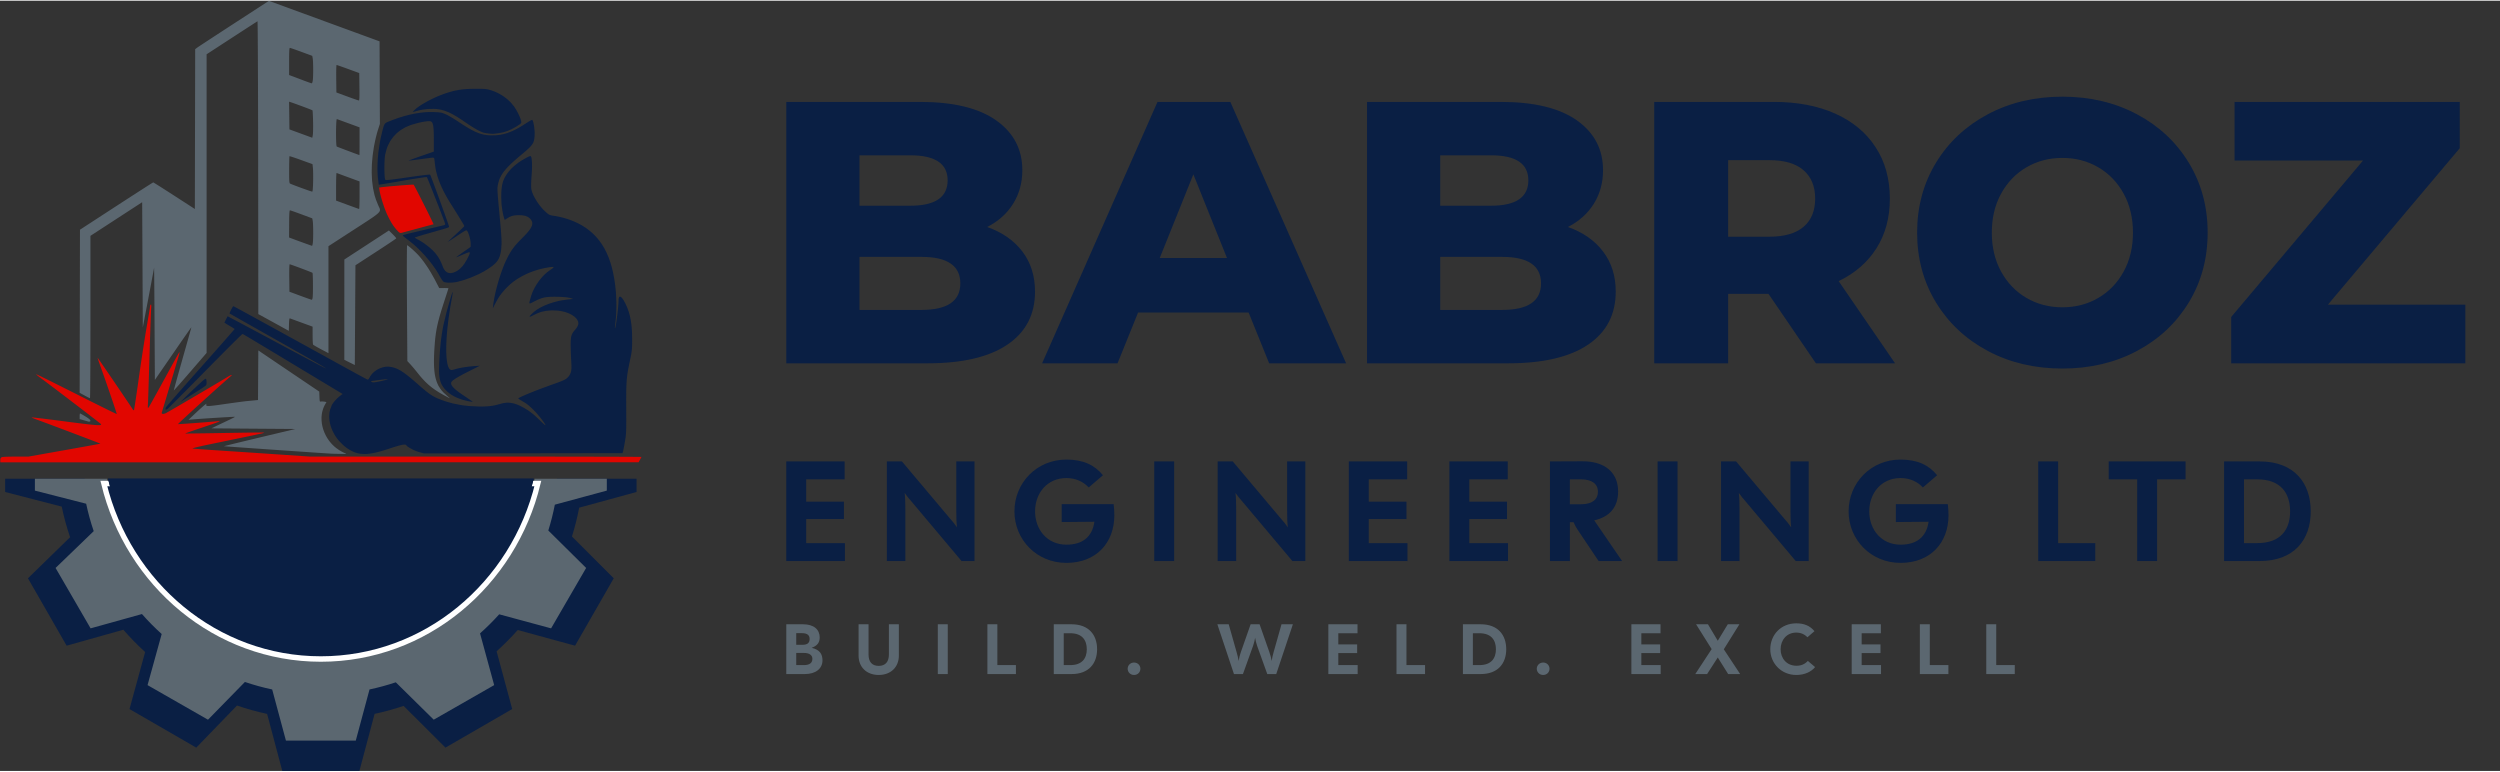 <svg viewBox="0 0 878.327 270.609" height="271px" width="878px" xmlns:xlink="http://www.w3.org/1999/xlink" xmlns="http://www.w3.org/2000/svg">
    <rect x="0" y="0" width="878.327" height="270.609" fill="#333333" stroke="none"/>
    <g id="6cfbb3ed-92aa-4096-84e5-85c96a0faba4">
<g style="">
		<g id="6cfbb3ed-92aa-4096-84e5-85c96a0faba4-child-0">
<path stroke-linecap="round" d="M 427.00 564.62 L 428.41 565.57 L 431.68 567.78 L 433.38 568.93 L 437.13 571.46 L 439.05 572.76 L 443.15 575.53 L 445.24 576.93 L 449.56 579.85 L 453.91 582.79 L 462.70 588.73 L 464.87 590.19 L 469.06 593.02 L 475.00 597.03 L 502.50 615.59 L 502.79 623.69 L 502.82 624.62 L 502.89 626.18 L 502.92 626.91 L 503.00 628.09 L 503.04 628.64 L 503.14 629.50 L 503.19 629.89 L 503.33 630.46 L 503.48 630.98 L 503.96 631.35 L 505.03 631.28 L 505.29 631.21 L 506.05 631.14 L 506.46 631.11 L 507.41 631.11 L 510.40 631.42 L 513.83 632.06 L 511.46 636.29 L 510.68 637.69 L 509.37 640.63 L 508.76 642.11 L 507.79 645.18 L 507.35 646.73 L 506.73 649.89 L 506.46 651.49 L 506.16 654.73 L 506.05 656.36 L 506.08 659.66 L 506.13 661.31 L 506.46 664.62 L 506.67 666.28 L 507.31 669.59 L 507.67 671.24 L 508.60 674.51 L 509.11 676.14 L 510.33 679.35 L 510.97 680.95 L 512.47 684.08 L 513.26 685.62 L 515.03 688.63 L 515.95 690.12 L 517.98 692.99 L 519.03 694.40 L 521.31 697.09 L 522.48 698.42 L 525.01 700.91 L 526.31 702.13 L 529.07 704.40 L 533.48 707.53 L 535.04 708.53 L 538.56 710.49 L 539.41 710.94 L 540.95 711.70 L 542.82 712.51 L 543.26 712.67 L 543.93 712.93 L 544.23 713.05 L 544.61 713.25 L 544.76 713.35 L 544.80 713.49 L 544.77 713.55 L 544.43 713.64 L 544.20 713.69 L 543.43 713.74 L 542.98 713.76 L 541.73 713.78 L 541.04 713.78 L 539.28 713.77 L 536.00 713.74 L 533.11 713.71 L 526.97 713.56 L 525.52 713.52 L 522.96 713.43 L 521.77 713.39 L 520.00 713.29 L 519.33 713.25 L 517.62 713.14 L 516.71 713.09 L 514.56 712.95 L 513.43 712.87 L 510.87 712.70 L 509.54 712.62 L 506.60 712.42 L 505.09 712.32 L 501.80 712.10 L 500.12 711.99 L 496.52 711.74 L 492.85 711.50 L 484.72 710.94 L 480.54 710.66 L 471.58 710.05 L 467.02 709.73 L 457.50 709.08 L 447.90 708.42 L 428.13 707.05 L 423.23 706.71 L 413.62 706.04 L 408.87 705.70 L 399.76 705.07 L 395.29 704.75 L 386.94 704.17 L 384.91 704.02 L 381.04 703.75 L 379.14 703.62 L 375.56 703.36 L 373.80 703.24 L 370.53 703.00 L 368.93 702.89 L 366.01 702.68 L 364.59 702.58 L 362.04 702.39 L 360.82 702.30 L 358.69 702.15 L 357.67 702.07 L 355.99 701.95 L 355.20 701.89 L 353.99 701.79 L 353.45 701.75 L 352.75 701.69 L 352.31 701.65 L 352.30 701.64 L 352.58 701.55 L 352.76 701.50 L 353.41 701.32 L 353.78 701.22 L 354.79 700.97 L 355.33 700.83 L 356.67 700.49 L 357.37 700.31 L 359.03 699.90 L 359.89 699.69 L 361.84 699.21 L 362.85 698.96 L 365.07 698.41 L 366.22 698.13 L 368.70 697.52 L 371.24 696.90 L 377.02 695.50 L 380.01 694.78 L 386.57 693.19 L 389.94 692.38 L 397.13 690.66 L 408.44 687.95 L 464.82 674.50 L 398.66 674.00 L 332.50 673.50 L 340.50 669.66 L 341.60 669.14 L 344.46 667.77 L 345.96 667.06 L 349.31 665.47 L 351.01 664.66 L 354.45 663.03 L 359.26 660.76 L 360.74 660.06 L 363.41 658.76 L 364.68 658.14 L 366.75 657.07 L 367.69 656.58 L 368.94 655.86 L 369.19 655.71 L 369.50 655.49 L 369.64 655.31 L 369.62 655.29 L 368.98 655.29 L 368.57 655.29 L 367.23 655.34 L 366.47 655.37 L 364.51 655.46 L 363.45 655.51 L 360.95 655.64 L 359.65 655.71 L 356.71 655.87 L 355.19 655.96 L 351.90 656.15 L 348.54 656.35 L 341.14 656.80 L 337.39 657.03 L 329.75 657.52 L 325.96 657.77 L 318.79 658.26 L 317.06 658.38 L 313.82 658.61 L 312.24 658.72 L 309.35 658.93 L 307.97 659.03 L 305.54 659.22 L 302.50 659.48 L 296.50 660.01 L 305.00 651.98 L 306.62 650.44 L 309.61 647.66 L 311.05 646.31 L 313.66 643.91 L 314.92 642.76 L 317.14 640.78 L 318.20 639.83 L 320.01 638.27 L 320.86 637.54 L 322.24 636.42 L 322.88 635.92 L 323.80 635.26 L 324.21 634.99 L 324.66 634.81 L 324.79 635.09 L 324.58 635.62 L 324.38 636.49 L 324.33 636.89 L 324.56 637.49 L 324.75 637.75 L 325.62 638.09 L 326.15 638.22 L 327.84 638.29 L 328.32 638.29 L 329.48 638.25 L 330.09 638.21 L 331.51 638.10 L 332.26 638.03 L 333.98 637.85 L 334.88 637.75 L 336.92 637.51 L 337.99 637.38 L 340.37 637.06 L 341.61 636.90 L 344.37 636.52 L 345.79 636.32 L 348.94 635.88 L 354.12 635.14 L 358.03 634.58 L 365.65 633.51 L 367.52 633.25 L 371.07 632.77 L 372.82 632.53 L 376.07 632.09 L 377.65 631.88 L 380.51 631.51 L 381.88 631.33 L 384.24 631.04 L 385.35 630.90 L 387.12 630.69 L 389.00 630.49 L 390.79 630.34 L 395.13 629.94 L 396.19 629.84 L 398.19 629.64 L 400.74 629.39 L 405.98 628.86 L 406.24 589.82 L 406.50 550.77 M 126.49 650.37 L 126.96 650.62 L 128.37 651.40 L 129.14 651.83 L 131.00 652.91 L 134.10 654.75 L 135.33 655.50 L 137.41 656.87 L 138.38 657.54 L 139.88 658.71 L 140.56 659.26 L 141.43 660.19 L 141.97 661.25 L 141.98 661.66 L 141.65 662.26 L 141.44 662.52 L 140.72 662.82 L 140.32 662.93 L 139.30 662.91 L 138.76 662.86 L 137.50 662.49 L 137.36 662.45 L 136.66 662.23 L 136.25 662.11 L 135.10 661.78 L 130.75 660.54 L 125.00 658.94 L 125.00 653.24 L 125.18 651.31 L 125.24 650.91 L 125.38 650.35 L 125.62 650.00 L 125.71 650.00 M 641.77 385.42 L 642.19 385.69 L 643.38 386.57 L 644.01 387.07 L 645.53 388.31 L 646.32 388.97 L 648.05 390.47 L 649.82 392.02 L 653.50 395.46 L 654.39 396.32 L 656.07 397.98 L 658.31 400.30 L 659.35 401.43 L 661.52 403.96 L 662.62 405.27 L 664.86 408.12 L 667.12 411.04 L 671.70 417.60 L 673.97 420.96 L 678.35 428.05 L 684.37 438.78 L 691.50 452.50 L 698.75 452.44 L 699.75 452.43 L 701.57 452.45 L 702.43 452.46 L 703.87 452.53 L 704.53 452.56 L 705.43 452.66 L 706.00 452.83 L 706.00 452.86 L 705.87 453.32 L 705.78 453.61 L 705.49 454.56 L 705.33 455.08 L 704.90 456.45 L 704.67 457.18 L 704.11 458.92 L 703.82 459.84 L 703.16 461.89 L 702.82 462.95 L 702.07 465.27 L 699.57 472.94 L 698.87 475.07 L 697.57 479.10 L 696.94 481.08 L 695.76 484.82 L 694.61 488.50 L 692.66 495.14 L 691.73 498.36 L 690.17 504.31 L 689.44 507.22 L 688.21 512.75 L 687.64 515.48 L 686.70 520.87 L 686.26 523.57 L 685.54 529.09 L 685.20 531.90 L 684.65 537.83 L 683.94 547.50 L 683.77 550.22 L 683.51 555.34 L 683.40 557.86 L 683.26 562.59 L 683.21 564.91 L 683.20 569.28 L 683.22 571.42 L 683.35 575.44 L 683.43 577.42 L 683.70 581.13 L 683.85 582.95 L 684.27 586.37 L 684.50 588.04 L 685.08 591.20 L 685.39 592.75 L 686.13 595.67 L 686.52 597.10 L 687.43 599.81 L 687.90 601.14 L 688.99 603.65 L 690.12 606.13 L 692.95 610.62 L 694.46 612.81 L 698.08 616.89 L 704.48 622.75 L 705.02 623.20 L 705.98 624.01 L 706.44 624.40 L 707.15 625.04 L 707.46 625.33 L 707.85 625.73 L 707.98 625.99 L 707.91 625.98 L 707.22 625.67 L 706.79 625.46 L 705.50 624.81 L 704.80 624.45 L 703.09 623.55 L 702.19 623.07 L 700.22 622.01 L 697.76 620.66 L 693.25 618.06 L 691.06 616.76 L 687.02 614.17 L 685.05 612.88 L 681.38 610.23 L 679.57 608.89 L 676.16 606.09 L 674.47 604.67 L 671.21 601.63 L 669.59 600.08 L 666.38 596.72 L 664.78 594.99 L 661.52 591.22 L 656.47 585.00 L 655.66 583.97 L 653.81 581.69 L 652.87 580.54 L 650.94 578.23 L 649.98 577.10 L 648.20 575.03 L 645.93 572.50 L 641.28 567.50 L 640.68 476.25 L 640.64 469.98 L 640.57 457.92 L 640.55 451.99 L 640.51 440.82 L 640.50 438.09 L 640.49 432.85 L 640.49 430.26 L 640.48 425.32 L 640.48 422.89 L 640.48 418.29 L 640.48 416.04 L 640.49 411.80 L 640.50 409.74 L 640.51 405.90 L 640.52 404.04 L 640.54 400.64 L 640.55 398.99 L 640.57 396.06 L 640.59 394.65 L 640.62 392.20 L 640.64 391.04 L 640.67 389.12 L 640.69 388.23 L 640.73 386.86 L 640.76 386.25 L 640.80 385.47 L 640.88 385.00 L 641.04 385.00 M 510.33 31.90 L 597.50 63.81 L 597.76 128.84 L 598.01 193.86 L 595.00 203.18 L 594.58 204.46 L 593.63 207.78 L 593.15 209.53 L 592.15 213.43 L 591.66 215.41 L 590.74 219.41 L 589.56 225.00 L 588.62 229.86 L 587.19 239.38 L 586.56 244.10 L 585.73 253.28 L 585.39 257.82 L 585.16 266.62 L 585.12 270.97 L 585.49 279.35 L 585.75 283.48 L 586.71 291.39 L 587.26 295.28 L 588.81 302.67 L 589.66 306.30 L 591.80 313.15 L 595.66 322.73 L 596.27 324.03 L 597.28 326.11 L 597.72 327.10 L 598.12 328.84 L 598.17 329.26 L 598.09 330.11 L 598.01 330.54 L 597.66 331.42 L 597.44 331.87 L 596.77 332.82 L 596.39 333.31 L 595.36 334.38 L 594.79 334.94 L 593.36 336.17 L 592.58 336.81 L 590.70 338.24 L 589.69 338.99 L 587.32 340.67 L 586.06 341.55 L 583.14 343.52 L 581.62 344.55 L 578.12 346.86 L 576.29 348.05 L 572.17 350.74 L 570.03 352.13 L 565.24 355.23 L 557.25 360.40 L 517.00 386.50 L 517.00 555.08 L 505.25 548.86 L 503.63 548.00 L 500.63 546.35 L 499.19 545.56 L 496.74 544.15 L 495.60 543.49 L 493.98 542.47 L 493.64 542.25 L 493.15 541.91 L 492.77 541.57 L 492.71 541.49 L 492.62 541.07 L 492.57 540.82 L 492.48 540.08 L 492.43 539.67 L 492.35 538.64 L 492.31 538.09 L 492.24 536.82 L 492.17 535.49 L 492.08 532.26 L 492.02 526.89 L 492.00 513.28 L 474.75 506.98 L 472.38 506.11 L 467.96 504.49 L 465.83 503.72 L 462.21 502.40 L 461.37 502.09 L 459.92 501.56 L 459.23 501.31 L 458.12 500.90 L 457.61 500.72 L 456.88 500.45 L 456.29 500.24 L 456.06 500.16 L 455.71 500.58 L 455.54 500.89 L 455.28 502.17 L 455.16 502.94 L 454.98 505.21 L 454.94 505.84 L 454.87 507.31 L 454.79 509.85 L 454.50 519.88 L 406.50 493.48 L 406.25 262.66 L 406.24 254.72 L 406.22 239.14 L 406.21 231.41 L 406.18 216.30 L 406.17 208.80 L 406.14 194.23 L 406.12 187.01 L 406.09 173.06 L 406.07 166.17 L 406.03 152.91 L 406.01 146.37 L 405.97 133.89 L 405.95 127.75 L 405.90 116.13 L 405.88 110.43 L 405.83 99.74 L 405.81 94.51 L 405.76 84.83 L 405.75 82.48 L 405.72 77.98 L 405.71 75.76 L 405.68 71.54 L 405.67 69.47 L 405.64 65.53 L 405.63 63.61 L 405.60 59.97 L 405.59 58.20 L 405.56 54.87 L 405.55 53.25 L 405.52 50.25 L 405.51 48.79 L 405.48 46.12 L 405.47 44.82 L 405.44 42.49 L 405.42 41.37 L 405.40 39.38 L 405.38 38.44 L 405.35 36.81 L 405.34 36.05 L 405.31 34.79 L 405.30 34.21 L 405.27 33.33 L 405.26 32.94 L 405.23 32.45 L 405.19 32.17 L 405.16 32.18 L 404.90 32.34 L 404.74 32.44 L 404.21 32.76 L 403.92 32.95 L 403.16 33.43 L 402.74 33.70 L 401.74 34.34 L 400.69 35.01 L 397.93 36.78 L 396.46 37.73 L 392.96 39.99 L 391.12 41.18 L 386.98 43.86 L 384.84 45.25 L 380.16 48.28 L 377.77 49.83 L 372.68 53.14 L 364.69 58.34 L 325.00 84.18 L 325.00 554.69 L 299.35 584.36 L 297.58 586.40 L 294.19 590.31 L 292.52 592.23 L 289.36 595.85 L 287.82 597.62 L 284.98 600.86 L 283.60 602.43 L 281.14 605.22 L 279.96 606.55 L 277.95 608.80 L 277.01 609.85 L 275.52 611.49 L 274.85 612.23 L 273.96 613.17 L 273.78 613.36 L 273.54 613.59 L 273.38 613.71 L 273.37 613.70 L 273.42 613.42 L 273.45 613.24 L 273.60 612.64 L 273.68 612.30 L 273.91 611.39 L 274.04 610.90 L 274.36 609.70 L 274.52 609.07 L 274.92 607.59 L 275.12 606.82 L 275.59 605.09 L 276.08 603.30 L 277.26 599.02 L 277.87 596.77 L 279.29 591.68 L 280.02 589.05 L 281.63 583.29 L 282.46 580.34 L 284.23 574.04 L 287.03 564.15 L 287.99 560.76 L 289.84 554.24 L 290.74 551.04 L 292.45 544.98 L 293.29 542.02 L 294.83 536.56 L 295.57 533.92 L 296.90 529.20 L 297.53 526.94 L 298.61 523.08 L 298.86 522.18 L 299.31 520.56 L 299.52 519.79 L 299.90 518.43 L 300.07 517.79 L 300.37 516.72 L 300.51 516.22 L 300.71 515.44 L 300.81 515.09 L 300.93 514.64 L 301.00 514.32 L 301.00 514.28 L 300.58 514.82 L 300.30 515.18 L 299.38 516.45 L 298.85 517.18 L 297.47 519.12 L 296.73 520.17 L 294.95 522.69 L 294.02 524.02 L 291.91 527.05 L 290.81 528.62 L 288.41 532.07 L 287.18 533.84 L 284.55 537.63 L 280.42 543.62 L 277.59 547.73 L 271.79 556.16 L 270.35 558.25 L 267.54 562.33 L 266.15 564.35 L 263.49 568.21 L 262.18 570.10 L 259.76 573.62 L 258.58 575.33 L 256.47 578.39 L 255.46 579.86 L 253.73 582.36 L 251.67 585.35 L 243.50 597.21 L 242.99 507.85 L 242.96 501.71 L 242.89 489.95 L 242.85 484.17 L 242.78 473.32 L 242.76 470.67 L 242.72 465.60 L 242.70 463.09 L 242.67 458.33 L 242.65 455.99 L 242.62 451.56 L 242.60 449.39 L 242.56 445.34 L 242.55 443.36 L 242.51 439.70 L 242.50 437.92 L 242.47 434.70 L 242.45 433.14 L 242.42 430.37 L 242.41 429.05 L 242.38 426.77 L 242.37 425.70 L 242.34 423.94 L 242.33 423.13 L 242.31 421.92 L 242.29 421.39 L 242.27 420.76 L 242.25 420.50 L 242.24 420.57 L 242.18 420.94 L 242.14 421.17 L 242.02 421.84 L 241.96 422.21 L 241.78 423.17 L 241.69 423.68 L 241.47 424.91 L 241.23 426.19 L 240.62 429.50 L 240.29 431.26 L 239.51 435.42 L 239.10 437.60 L 238.18 442.48 L 237.71 445.00 L 236.67 450.48 L 236.15 453.28 L 235.02 459.22 L 233.26 468.50 L 224.50 514.50 L 223.50 317.21 L 182.75 343.71 L 142.00 370.21 L 142.00 498.10 L 142.00 506.90 L 141.98 523.79 L 141.98 527.95 L 141.97 536.03 L 141.96 540.02 L 141.94 547.76 L 141.93 551.58 L 141.91 558.93 L 141.90 562.56 L 141.87 569.48 L 141.86 572.88 L 141.83 579.33 L 141.81 582.49 L 141.78 588.42 L 141.76 591.32 L 141.73 596.69 L 141.71 599.30 L 141.67 604.07 L 141.65 606.37 L 141.61 610.49 L 141.59 612.47 L 141.54 615.89 L 141.52 617.52 L 141.47 620.21 L 141.45 621.46 L 141.40 623.37 L 141.38 624.23 L 141.33 625.31 L 141.25 625.98 L 141.15 625.97 L 140.35 625.63 L 139.86 625.42 L 138.44 624.72 L 137.67 624.33 L 135.82 623.37 L 134.85 622.86 L 132.75 621.73 L 125.00 617.50 L 125.25 489.02 L 125.50 360.55 L 182.81 323.27 L 186.75 320.71 L 194.34 315.79 L 198.07 313.37 L 205.13 308.80 L 208.57 306.57 L 214.93 302.47 L 216.47 301.48 L 219.39 299.60 L 220.83 298.68 L 223.52 296.95 L 224.84 296.10 L 227.28 294.54 L 228.47 293.78 L 230.65 292.39 L 231.70 291.72 L 233.59 290.52 L 234.50 289.94 L 236.08 288.94 L 236.83 288.47 L 238.09 287.68 L 238.67 287.32 L 239.58 286.76 L 239.99 286.51 L 240.53 286.19 L 240.90 286.00 L 240.96 286.00 L 241.72 286.43 L 242.21 286.71 L 243.76 287.65 L 244.63 288.19 L 246.89 289.59 L 248.10 290.35 L 250.97 292.16 L 252.48 293.11 L 255.87 295.26 L 257.62 296.38 L 261.44 298.83 L 263.40 300.08 L 267.56 302.75 L 274.09 306.97 L 306.50 327.93 L 306.75 202.01 L 307.01 76.10 L 310.25 73.66 L 310.37 73.57 L 310.87 73.22 L 311.17 73.02 L 312.02 72.44 L 312.50 72.12 L 313.69 71.32 L 314.33 70.90 L 315.84 69.90 L 316.63 69.37 L 318.44 68.18 L 319.38 67.56 L 321.46 66.19 L 322.54 65.48 L 324.88 63.95 L 326.08 63.16 L 328.65 61.47 L 331.28 59.75 L 337.17 55.90 L 340.21 53.91 L 346.78 49.62 L 350.14 47.43 L 357.25 42.81 L 368.33 35.60 L 423.15 -0.01 M 618.11 367.60 L 618.92 368.41 L 620.38 369.94 L 621.07 370.67 L 622.20 371.96 L 622.72 372.56 L 623.39 373.46 L 623.76 374.22 L 623.74 374.27 L 623.05 374.80 L 622.61 375.13 L 621.13 376.16 L 620.30 376.73 L 618.13 378.21 L 616.96 379.00 L 614.18 380.87 L 612.71 381.85 L 609.40 384.05 L 607.69 385.18 L 603.95 387.65 L 602.03 388.91 L 597.93 391.59 L 591.50 395.78 L 559.50 416.58 L 558.50 573.74 L 550.25 569.65 L 542.00 565.56 L 542.00 486.53 L 542.01 407.50 L 577.10 384.63 L 612.19 361.76 M 455.80 415.00 L 455.68 415.42 L 455.63 415.69 L 455.53 416.63 L 455.48 417.15 L 455.40 418.56 L 455.36 419.31 L 455.29 421.14 L 455.27 422.10 L 455.23 424.31 L 455.21 425.45 L 455.19 427.99 L 455.19 429.30 L 455.19 432.12 L 455.23 436.63 L 455.50 458.25 L 472.50 464.55 L 474.84 465.41 L 479.19 467.00 L 481.28 467.75 L 484.84 469.02 L 485.67 469.30 L 487.09 469.80 L 487.77 470.03 L 488.86 470.39 L 489.36 470.56 L 490.07 470.78 L 490.65 470.92 L 490.82 470.93 L 491.14 470.60 L 491.30 470.38 L 491.58 469.63 L 491.72 469.22 L 491.95 468.15 L 492.05 467.58 L 492.19 466.25 L 492.23 465.75 L 492.30 464.53 L 492.33 463.88 L 492.39 462.38 L 492.44 460.83 L 492.51 457.11 L 492.53 455.18 L 492.55 451.01 L 492.55 448.91 L 492.52 444.67 L 492.50 442.58 L 492.43 438.66 L 492.38 436.78 L 492.27 433.58 L 492.24 432.84 L 492.18 431.56 L 492.14 430.96 L 492.07 429.99 L 492.03 429.55 L 491.94 428.94 L 491.81 428.48 L 491.76 428.43 L 491.29 428.19 L 491.00 428.06 L 490.09 427.67 L 489.59 427.46 L 488.31 426.94 L 487.63 426.66 L 486.04 426.03 L 484.39 425.38 L 480.44 423.86 L 478.40 423.08 L 474.04 421.44 L 471.86 420.62 L 467.62 419.05 L 465.56 418.30 L 461.94 416.99 L 461.09 416.69 L 459.61 416.17 L 458.91 415.93 L 457.76 415.55 L 457.24 415.37 L 456.48 415.14 L 455.87 415.00 M 456.02 330.28 L 455.93 330.46 L 455.77 331.14 L 455.69 331.53 L 455.56 332.63 L 455.49 333.24 L 455.39 334.81 L 455.33 335.66 L 455.25 337.73 L 455.21 338.83 L 455.15 341.44 L 455.12 342.81 L 455.08 345.98 L 455.04 351.40 L 454.94 372.81 L 459.22 374.42 L 460.47 374.89 L 463.44 375.99 L 464.99 376.56 L 468.35 377.80 L 471.77 379.05 L 478.71 381.57 L 480.38 382.17 L 483.42 383.26 L 484.87 383.78 L 487.30 384.64 L 488.42 385.04 L 489.99 385.58 L 490.32 385.69 L 490.77 385.84 L 491.11 385.94 L 491.20 385.95 L 491.40 385.60 L 491.51 385.37 L 491.73 384.62 L 491.96 383.79 L 492.36 381.36 L 492.47 380.60 L 492.63 378.33 L 492.71 377.09 L 492.81 374.07 L 492.86 372.49 L 492.91 369.01 L 492.93 367.23 L 492.92 363.57 L 492.91 361.74 L 492.85 358.18 L 492.82 356.45 L 492.71 353.28 L 492.65 351.77 L 492.49 349.27 L 492.44 348.70 L 492.35 347.73 L 492.19 346.59 L 491.49 342.67 L 474.50 336.34 L 472.16 335.47 L 467.80 333.88 L 465.71 333.12 L 462.15 331.86 L 461.32 331.58 L 459.89 331.09 L 459.22 330.86 L 458.12 330.50 L 457.62 330.34 L 456.91 330.13 L 456.32 330.00 L 456.21 330.00 M 529.66 271.55 L 529.60 271.82 L 529.50 272.77 L 529.45 273.30 L 529.36 274.74 L 529.32 275.51 L 529.24 277.37 L 529.20 278.35 L 529.14 280.58 L 529.11 281.74 L 529.06 284.27 L 529.00 292.76 L 529.00 314.69 L 546.75 321.23 L 549.19 322.13 L 553.70 323.78 L 554.78 324.17 L 556.78 324.90 L 557.76 325.25 L 559.51 325.89 L 560.34 326.19 L 561.79 326.70 L 562.47 326.94 L 563.56 327.33 L 564.05 327.50 L 564.74 327.73 L 565.25 327.89 L 565.30 327.89 L 565.40 327.47 L 565.45 327.18 L 565.54 326.21 L 565.59 325.67 L 565.67 324.22 L 565.71 323.44 L 565.78 321.58 L 565.81 320.60 L 565.87 318.37 L 565.90 317.22 L 565.94 314.69 L 565.97 312.09 L 565.99 306.25 L 565.99 284.50 L 548.32 278.00 L 545.89 277.11 L 541.39 275.45 L 540.31 275.05 L 538.31 274.32 L 537.34 273.96 L 535.59 273.31 L 534.76 273.00 L 533.31 272.47 L 532.63 272.21 L 531.54 271.81 L 531.04 271.62 L 530.35 271.37 L 529.82 271.17 L 529.77 271.14 M 455.56 244.77 L 455.50 245.26 L 455.47 245.56 L 455.41 246.56 L 455.38 247.11 L 455.33 248.56 L 455.30 249.33 L 455.25 251.17 L 455.22 252.14 L 455.18 254.31 L 455.15 255.44 L 455.12 257.89 L 455.04 266.01 L 455.03 268.01 L 455.03 271.50 L 455.03 273.16 L 455.05 276.03 L 455.07 277.40 L 455.12 279.70 L 455.15 280.79 L 455.23 282.58 L 455.28 283.42 L 455.39 284.74 L 455.45 285.35 L 455.61 286.26 L 455.69 286.67 L 455.88 287.21 L 456.22 287.67 L 456.35 287.76 L 456.96 288.05 L 457.32 288.21 L 458.32 288.64 L 458.86 288.87 L 460.19 289.40 L 460.90 289.68 L 462.50 290.31 L 464.17 290.96 L 468.06 292.43 L 470.06 293.18 L 474.28 294.73 L 476.38 295.49 L 480.45 296.95 L 482.41 297.65 L 485.85 298.83 L 486.64 299.11 L 488.04 299.57 L 488.70 299.78 L 489.77 300.12 L 490.26 300.27 L 490.95 300.46 L 491.50 300.55 L 491.57 300.54 L 491.72 300.22 L 491.79 300.02 L 491.93 299.35 L 492.00 298.97 L 492.13 297.97 L 492.19 297.44 L 492.31 296.14 L 492.37 295.45 L 492.48 293.87 L 492.53 293.05 L 492.62 291.22 L 492.71 289.34 L 492.83 284.92 L 492.87 282.80 L 492.90 278.45 L 492.91 276.30 L 492.87 272.23 L 492.84 270.28 L 492.73 266.98 L 492.70 266.22 L 492.63 264.93 L 492.51 263.39 L 491.87 257.27 L 473.95 250.78 L 471.49 249.89 L 466.96 248.30 L 465.88 247.92 L 463.88 247.24 L 462.91 246.91 L 461.17 246.33 L 460.34 246.06 L 458.91 245.60 L 458.24 245.39 L 457.18 245.08 L 456.70 244.94 L 456.05 244.78 L 455.59 244.74 M 529.96 186.61 L 529.87 186.90 L 529.70 187.89 L 529.62 188.44 L 529.48 189.93 L 529.41 190.72 L 529.30 192.61 L 529.24 193.60 L 529.15 195.81 L 529.10 196.95 L 529.04 199.41 L 528.97 201.91 L 528.92 207.28 L 528.91 209.98 L 528.96 215.23 L 529.00 217.78 L 529.16 222.26 L 529.21 223.30 L 529.32 225.11 L 529.38 225.97 L 529.52 227.36 L 529.60 227.99 L 529.77 228.87 L 530.05 229.53 L 530.10 229.56 L 530.57 229.76 L 530.86 229.88 L 531.76 230.24 L 532.26 230.43 L 533.53 230.93 L 534.20 231.19 L 535.78 231.79 L 537.42 232.42 L 541.35 233.91 L 543.37 234.68 L 547.70 236.31 L 549.86 237.12 L 554.08 238.69 L 556.12 239.46 L 559.72 240.79 L 560.56 241.09 L 562.03 241.63 L 562.72 241.89 L 563.87 242.30 L 564.39 242.48 L 565.14 242.75 L 565.75 242.94 L 565.77 242.95 L 565.80 242.51 L 565.82 242.22 L 565.85 241.24 L 565.86 240.69 L 565.89 239.23 L 565.90 238.45 L 565.93 236.57 L 565.94 235.58 L 565.96 233.34 L 565.97 232.18 L 565.98 229.63 L 565.99 227.02 L 566.00 221.15 L 566.00 199.31 L 548.75 193.00 L 546.38 192.13 L 541.95 190.51 L 539.83 189.73 L 536.20 188.41 L 535.36 188.10 L 533.90 187.57 L 533.22 187.32 L 532.10 186.91 L 531.58 186.72 L 530.85 186.46 L 530.25 186.24 L 530.15 186.20 M 455.23 180.67 L 455.50 202.49 L 473.50 209.09 L 491.50 215.69 L 492.31 211.60 L 492.36 211.31 L 492.46 210.42 L 492.51 209.93 L 492.59 208.65 L 492.63 207.96 L 492.69 206.36 L 492.72 205.52 L 492.77 203.64 L 492.81 201.71 L 492.83 197.29 L 492.82 195.02 L 492.75 190.28 L 492.70 187.91 L 492.56 183.54 L 492.48 181.45 L 492.31 177.93 L 492.27 177.12 L 492.17 175.73 L 492.13 175.08 L 492.03 174.03 L 491.99 173.56 L 491.90 172.91 L 491.76 172.43 L 491.73 172.39 L 491.35 172.21 L 491.11 172.11 L 490.36 171.79 L 489.94 171.62 L 488.86 171.19 L 488.29 170.96 L 486.94 170.44 L 485.54 169.89 L 482.11 168.59 L 480.33 167.91 L 476.45 166.46 L 474.49 165.73 L 470.54 164.28 L 468.59 163.56 L 464.98 162.25 L 463.24 161.63 L 460.34 160.61 L 459.68 160.38 L 458.56 160.00 L 457.23 159.56 L 454.96 158.85 M 529.73 101.00 L 529.62 101.44 L 529.57 101.73 L 529.48 102.71 L 529.44 103.26 L 529.37 104.71 L 529.34 105.50 L 529.28 107.37 L 529.26 108.35 L 529.22 110.58 L 529.21 111.73 L 529.19 114.26 L 529.23 122.67 L 529.50 144.34 L 546.50 150.61 L 548.84 151.47 L 553.20 153.05 L 555.30 153.80 L 558.88 155.06 L 559.71 155.34 L 561.15 155.83 L 561.83 156.06 L 562.94 156.42 L 563.44 156.59 L 564.17 156.80 L 564.77 156.94 L 564.89 156.95 L 565.11 156.72 L 565.21 156.57 L 565.38 155.98 L 565.45 155.63 L 565.58 154.61 L 565.64 154.05 L 565.72 152.54 L 565.76 151.72 L 565.81 149.67 L 565.83 148.57 L 565.84 145.91 L 565.85 144.50 L 565.83 141.18 L 565.82 139.43 L 565.77 135.38 L 565.50 113.75 L 548.05 107.38 L 545.65 106.50 L 541.21 104.90 L 540.15 104.52 L 538.17 103.82 L 537.21 103.48 L 535.49 102.87 L 534.66 102.58 L 533.23 102.09 L 532.56 101.86 L 531.48 101.50 L 530.98 101.34 L 530.30 101.13 L 529.78 101.00 M 455.92 74.29 L 455.82 74.45 L 455.65 75.06 L 455.57 75.41 L 455.43 76.45 L 455.37 77.02 L 455.26 78.53 L 455.22 79.35 L 455.14 81.40 L 455.11 82.49 L 455.06 85.11 L 455.04 86.50 L 455.01 89.76 L 455.00 95.42 L 455.00 116.83 L 459.25 118.41 L 459.54 118.52 L 460.37 118.83 L 460.82 119.00 L 461.93 119.41 L 463.09 119.85 L 466.07 120.98 L 467.63 121.57 L 471.12 122.89 L 476.50 124.93 L 478.29 125.61 L 481.64 126.85 L 483.25 127.45 L 486.01 128.44 L 486.65 128.66 L 487.76 129.05 L 488.29 129.23 L 489.15 129.52 L 489.55 129.65 L 490.12 129.82 L 490.61 129.93 L 490.76 129.94 L 491.09 129.55 L 491.26 129.29 L 491.58 128.44 L 491.74 127.97 L 492.02 126.78 L 492.15 126.16 L 492.35 124.75 L 492.46 123.89 L 492.62 121.51 L 492.69 120.23 L 492.80 117.20 L 492.85 115.63 L 492.90 112.22 L 492.92 110.49 L 492.91 106.95 L 492.90 105.18 L 492.85 101.76 L 492.81 100.09 L 492.70 97.05 L 492.64 95.60 L 492.48 93.20 L 492.19 90.58 L 491.49 86.66 L 474.50 80.39 L 472.16 79.53 L 467.80 77.95 L 465.70 77.20 L 462.13 75.94 L 461.30 75.66 L 459.86 75.17 L 459.18 74.94 L 458.08 74.58 L 457.57 74.41 L 456.85 74.20 L 456.25 74.06 L 456.13 74.05 Z" transform="matrix(0.223 0 0 0.223 112.724 81.115) matrix(1 0 0 1 -88.51 -6.61)  translate(-416.49, -356.885)" style="stroke: rgb(193,193,193); stroke-width: 0; stroke-dasharray: none; stroke-linecap: butt; stroke-dashoffset: 0; stroke-linejoin: miter; stroke-miterlimit: 4; fill: rgb(91,103,112); fill-rule: nonzero; opacity: 1;"></path>
</g>
		<g id="6cfbb3ed-92aa-4096-84e5-85c96a0faba4-child-1">
<path stroke-linecap="round" d="M 836.04 245.06 L 836.25 245.41 L 836.62 246.60 L 836.80 247.27 L 837.08 249.04 L 837.22 249.99 L 837.42 252.26 L 837.51 253.45 L 837.62 256.13 L 837.66 257.52 L 837.68 260.53 L 837.68 262.07 L 837.61 265.34 L 837.02 275.66 L 836.85 277.66 L 836.60 281.73 L 836.49 283.74 L 836.35 287.50 L 836.30 289.30 L 836.30 292.31 L 836.31 293.00 L 836.35 294.16 L 836.46 295.52 L 836.62 296.83 L 837.40 299.78 L 837.85 301.29 L 839.15 304.54 L 839.85 306.19 L 841.60 309.62 L 842.52 311.35 L 844.64 314.85 L 845.73 316.60 L 848.15 320.04 L 849.39 321.75 L 852.04 325.03 L 853.38 326.63 L 856.17 329.62 L 860.46 333.65 L 861.54 334.58 L 863.27 335.89 L 864.12 336.47 L 865.83 337.27 L 866.74 337.63 L 869.04 338.16 L 869.67 338.29 L 871.17 338.54 L 873.80 338.93 L 874.98 339.09 L 877.88 339.63 L 879.39 339.93 L 882.66 340.67 L 884.31 341.05 L 887.55 341.89 L 891.94 343.17 L 894.61 344.02 L 899.72 345.90 L 902.24 346.87 L 907.07 349.00 L 909.44 350.10 L 913.97 352.49 L 916.20 353.71 L 920.45 356.36 L 922.54 357.72 L 926.50 360.63 L 928.45 362.12 L 932.14 365.31 L 933.95 366.93 L 937.36 370.39 L 939.04 372.16 L 942.18 375.90 L 943.72 377.81 L 946.61 381.83 L 948.01 383.88 L 950.64 388.20 L 951.91 390.40 L 954.28 395.02 L 955.43 397.36 L 957.54 402.28 L 958.57 404.78 L 960.44 410.00 L 961.34 412.65 L 962.96 418.19 L 963.74 421.00 L 965.12 426.85 L 966.93 436.00 L 967.44 438.93 L 968.30 444.97 L 968.71 448.02 L 969.36 454.22 L 969.96 460.44 L 970.52 473.02 L 970.60 476.15 L 970.61 482.33 L 970.59 485.40 L 970.37 491.41 L 970.24 494.39 L 969.80 500.14 L 968.90 508.40 L 968.77 509.35 L 968.57 511.11 L 968.48 511.96 L 968.36 513.39 L 968.31 514.05 L 968.29 515.00 L 968.37 515.70 L 968.44 515.77 L 968.61 515.50 L 968.71 515.31 L 968.93 514.55 L 969.04 514.12 L 969.30 512.94 L 969.43 512.30 L 969.71 510.75 L 969.85 509.93 L 970.16 508.07 L 970.31 507.11 L 970.63 505.00 L 970.95 502.85 L 971.59 498.04 L 971.90 495.59 L 972.49 490.56 L 972.78 488.06 L 973.26 483.29 L 973.48 480.98 L 973.79 476.94 L 973.85 475.99 L 973.94 474.33 L 973.99 472.22 L 973.99 471.01 L 974.20 469.13 L 974.34 468.28 L 974.80 467.10 L 975.06 466.59 L 975.75 466.10 L 976.12 465.95 L 977.01 466.14 L 977.48 466.32 L 978.55 467.19 L 979.11 467.71 L 980.34 469.24 L 980.97 470.09 L 982.34 472.28 L 984.51 476.29 L 985.47 478.21 L 987.19 482.13 L 988.01 484.10 L 989.46 488.16 L 990.15 490.21 L 991.35 494.46 L 991.91 496.61 L 992.86 501.10 L 993.30 503.38 L 994.01 508.15 L 994.33 510.58 L 994.81 515.69 L 995.02 518.29 L 995.28 523.78 L 995.43 532.50 L 995.43 534.55 L 995.41 538.08 L 995.39 539.76 L 995.33 542.67 L 995.30 544.06 L 995.18 546.56 L 995.11 547.77 L 994.91 550.04 L 994.70 552.28 L 993.95 556.91 L 993.73 558.14 L 993.19 560.87 L 992.21 565.56 L 991.84 567.29 L 991.17 570.48 L 990.85 572.04 L 990.26 574.97 L 989.69 577.84 L 988.76 583.01 L 988.33 585.54 L 987.65 590.39 L 987.35 592.82 L 986.89 597.81 L 986.69 600.37 L 986.41 605.98 L 986.35 607.44 L 986.26 610.56 L 986.22 612.16 L 986.16 615.60 L 986.14 617.36 L 986.11 621.17 L 986.09 623.13 L 986.08 627.37 L 986.08 629.55 L 986.09 634.28 L 986.12 642.00 L 986.13 644.28 L 986.15 648.47 L 986.16 650.51 L 986.17 654.25 L 986.17 656.06 L 986.18 659.37 L 986.18 660.98 L 986.17 663.91 L 986.16 665.33 L 986.14 667.92 L 986.13 669.17 L 986.10 671.46 L 986.06 673.68 L 985.95 677.36 L 985.88 679.11 L 985.69 682.10 L 985.59 683.53 L 985.32 686.14 L 985.17 687.42 L 984.81 689.94 L 984.14 694.00 L 983.84 695.72 L 983.23 699.09 L 982.93 700.74 L 982.37 703.71 L 982.10 705.11 L 981.65 707.35 L 981.54 707.85 L 981.37 708.64 L 981.16 709.50 L 980.36 712.50 L 824.01 712.75 L 667.66 713.01 L 659.80 710.89 L 658.91 710.64 L 656.94 709.98 L 655.94 709.63 L 653.86 708.78 L 651.76 707.90 L 647.64 705.82 L 646.66 705.30 L 644.84 704.24 L 643.96 703.72 L 642.45 702.70 L 641.74 702.21 L 640.64 701.29 L 639.56 700.10 L 639.39 699.83 L 638.81 699.44 L 638.47 699.27 L 637.51 699.11 L 636.98 699.06 L 635.61 699.13 L 634.86 699.20 L 633.02 699.51 L 632.03 699.70 L 629.67 700.27 L 628.42 700.58 L 625.49 701.41 L 623.95 701.86 L 620.41 702.96 L 614.36 704.92 L 611.17 705.98 L 605.38 707.80 L 602.58 708.66 L 597.49 710.09 L 595.02 710.76 L 590.52 711.82 L 588.33 712.30 L 584.32 713.01 L 582.37 713.32 L 578.74 713.70 L 576.97 713.84 L 573.63 713.89 L 571.99 713.88 L 568.83 713.63 L 567.26 713.47 L 564.18 712.93 L 562.93 712.68 L 560.35 711.93 L 559.04 711.51 L 556.39 710.43 L 555.06 709.85 L 552.37 708.48 L 551.03 707.76 L 548.36 706.11 L 545.71 704.41 L 540.63 700.31 L 533.73 693.38 L 531.84 691.16 L 528.56 686.56 L 527.00 684.23 L 524.41 679.46 L 523.19 677.05 L 521.30 672.19 L 520.44 669.75 L 519.25 664.86 L 518.75 662.42 L 518.30 657.58 L 518.16 655.17 L 518.45 650.46 L 518.69 648.12 L 519.74 643.60 L 522.18 637.12 L 522.46 636.55 L 523.21 635.29 L 523.62 634.64 L 524.59 633.27 L 525.61 631.88 L 528.13 628.97 L 529.44 627.53 L 532.26 624.83 L 536.43 621.44 L 539.35 619.39 L 469.43 577.29 L 466.56 575.56 L 461.11 572.28 L 458.43 570.67 L 453.34 567.60 L 450.84 566.10 L 446.10 563.24 L 443.78 561.84 L 439.37 559.19 L 437.21 557.89 L 433.13 555.43 L 431.13 554.23 L 427.37 551.96 L 425.52 550.85 L 422.05 548.76 L 420.35 547.74 L 417.17 545.83 L 415.61 544.89 L 412.71 543.14 L 411.28 542.29 L 408.64 540.70 L 407.34 539.92 L 404.95 538.48 L 403.78 537.78 L 401.61 536.48 L 399.51 535.22 L 395.95 533.09 L 394.27 532.09 L 391.50 530.44 L 390.20 529.67 L 388.10 528.44 L 387.13 527.87 L 385.62 526.99 L 384.92 526.59 L 383.89 526.01 L 383.42 525.75 L 382.77 525.41 L 382.48 525.26 L 382.10 525.10 L 381.94 525.03 L 381.74 524.98 L 381.33 525.00 L 381.29 525.00 L 380.92 525.30 L 380.68 525.50 L 379.93 526.19 L 379.51 526.58 L 378.40 527.63 L 377.80 528.20 L 376.36 529.60 L 375.60 530.34 L 373.84 532.06 L 372.92 532.96 L 370.87 534.98 L 369.80 536.03 L 367.47 538.35 L 366.27 539.53 L 363.69 542.11 L 362.36 543.43 L 359.54 546.25 L 358.10 547.69 L 355.06 550.74 L 353.52 552.29 L 350.28 555.54 L 348.64 557.19 L 345.23 560.63 L 341.78 564.11 L 334.43 571.55 L 322.90 583.25 L 318.97 587.25 L 311.35 594.98 L 307.61 598.78 L 300.49 605.98 L 297.01 609.50 L 290.56 616.01 L 288.99 617.59 L 286.01 620.58 L 284.55 622.05 L 281.79 624.82 L 280.44 626.17 L 277.93 628.69 L 276.70 629.91 L 274.45 632.16 L 273.36 633.25 L 271.38 635.21 L 270.44 636.15 L 268.77 637.80 L 267.97 638.58 L 266.62 639.89 L 265.99 640.51 L 264.99 641.48 L 264.53 641.91 L 263.89 642.51 L 263.36 642.96 L 262.65 643.41 L 261.56 643.80 L 261.07 643.91 L 260.46 643.65 L 260.22 643.44 L 260.16 642.58 L 260.74 640.67 L 260.78 640.59 L 261.13 640.12 L 261.35 639.84 L 262.05 638.97 L 262.44 638.49 L 263.48 637.26 L 264.03 636.59 L 265.38 635.01 L 266.09 634.17 L 267.74 632.26 L 268.60 631.26 L 270.52 629.03 L 271.51 627.89 L 273.69 625.38 L 274.82 624.09 L 277.24 621.31 L 278.47 619.89 L 281.12 616.87 L 282.46 615.34 L 285.31 612.09 L 288.20 608.80 L 294.51 601.64 L 297.74 597.98 L 304.61 590.20 L 315.40 578.04 L 319.09 573.90 L 326.17 565.92 L 329.65 562.00 L 336.21 554.59 L 337.81 552.78 L 340.89 549.29 L 342.41 547.57 L 345.31 544.29 L 346.74 542.67 L 349.44 539.61 L 350.77 538.10 L 353.25 535.28 L 354.47 533.90 L 356.72 531.34 L 357.81 530.09 L 359.81 527.81 L 360.78 526.71 L 362.50 524.73 L 363.33 523.78 L 364.77 522.13 L 365.45 521.34 L 366.57 520.04 L 367.10 519.43 L 367.90 518.48 L 368.26 518.06 L 368.72 517.50 L 368.99 517.13 L 368.99 517.04 L 368.65 516.69 L 368.44 516.50 L 367.74 515.98 L 364.74 514.09 L 363.58 513.43 L 360.64 511.70 L 359.92 511.26 L 358.54 510.43 L 356.74 509.32 L 352.98 506.96 L 358.08 496.90 L 368.29 502.25 L 368.64 502.44 L 369.68 502.98 L 370.25 503.29 L 371.71 504.06 L 372.48 504.47 L 374.33 505.46 L 375.31 505.97 L 377.53 507.16 L 378.68 507.77 L 381.24 509.14 L 382.56 509.84 L 385.44 511.38 L 386.91 512.17 L 390.08 513.86 L 391.69 514.72 L 395.12 516.56 L 398.61 518.42 L 406.26 522.52 L 410.19 524.62 L 418.55 529.10 L 422.80 531.37 L 431.67 536.12 L 445.29 543.43 L 449.88 545.89 L 458.72 550.62 L 463.06 552.94 L 471.26 557.31 L 475.26 559.44 L 482.63 563.35 L 484.42 564.30 L 487.80 566.09 L 489.46 566.97 L 492.58 568.61 L 494.10 569.41 L 496.93 570.90 L 498.30 571.62 L 500.81 572.94 L 502.02 573.57 L 504.20 574.70 L 505.24 575.25 L 507.05 576.18 L 507.91 576.62 L 509.35 577.35 L 510.01 577.69 L 511.04 578.20 L 511.50 578.43 L 512.09 578.71 L 512.48 578.85 L 512.51 578.82 L 512.42 578.68 L 512.34 578.60 L 512.00 578.33 L 511.80 578.17 L 511.15 577.74 L 510.78 577.50 L 509.77 576.87 L 509.22 576.53 L 507.80 575.67 L 507.03 575.22 L 505.14 574.10 L 504.13 573.51 L 501.72 572.11 L 500.44 571.37 L 497.45 569.65 L 495.87 568.75 L 492.25 566.68 L 490.35 565.59 L 486.04 563.14 L 483.79 561.86 L 478.74 558.99 L 476.11 557.50 L 470.26 554.19 L 467.23 552.48 L 460.53 548.69 L 457.07 546.73 L 449.47 542.44 L 447.51 541.33 L 443.41 539.01 L 441.33 537.84 L 436.98 535.39 L 434.78 534.14 L 430.18 531.55 L 423.00 527.49 L 418.77 525.11 L 410.64 520.52 L 406.64 518.26 L 399.10 514.00 L 395.41 511.92 L 388.63 508.08 L 386.98 507.15 L 383.87 505.39 L 382.34 504.53 L 379.48 502.90 L 378.08 502.11 L 375.48 500.64 L 374.22 499.92 L 371.91 498.62 L 370.79 497.98 L 368.79 496.85 L 367.84 496.31 L 366.17 495.36 L 365.38 494.91 L 364.07 494.16 L 363.46 493.82 L 362.52 493.28 L 362.10 493.04 L 361.55 492.72 L 361.20 492.51 L 361.14 492.46 L 361.28 491.89 L 361.39 491.54 L 361.81 490.52 L 362.28 489.42 L 363.69 486.58 L 364.41 485.17 L 365.80 482.73 L 366.11 482.21 L 366.61 481.48 L 367.10 481.00 L 367.12 481.00 L 367.57 481.22 L 367.86 481.37 L 368.81 481.87 L 369.35 482.15 L 370.79 482.92 L 371.57 483.34 L 373.47 484.36 L 374.47 484.90 L 376.79 486.16 L 378.01 486.82 L 380.74 488.30 L 382.15 489.07 L 385.25 490.76 L 386.85 491.63 L 390.30 493.51 L 392.07 494.48 L 395.85 496.54 L 397.77 497.59 L 401.85 499.82 L 403.92 500.96 L 408.26 503.33 L 410.46 504.54 L 415.05 507.06 L 419.69 509.60 L 429.58 515.04 L 445.14 523.59 L 455.78 529.45 L 477.31 541.31 L 482.62 544.23 L 492.94 549.91 L 498.03 552.72 L 507.71 558.04 L 510.07 559.34 L 514.63 561.85 L 516.88 563.09 L 521.17 565.46 L 523.28 566.62 L 527.28 568.82 L 529.24 569.90 L 532.91 571.92 L 534.70 572.90 L 538.00 574.72 L 539.60 575.60 L 542.50 577.19 L 543.89 577.96 L 546.35 579.31 L 549.50 581.05 L 553.21 583.09 L 560.12 586.87 L 561.77 587.77 L 564.86 589.45 L 566.36 590.26 L 569.06 591.73 L 570.36 592.43 L 572.62 593.64 L 573.68 594.21 L 575.40 595.12 L 576.19 595.53 L 577.30 596.11 L 578.19 596.54 L 578.50 596.65 L 579.09 596.63 L 579.38 596.56 L 579.96 596.14 L 580.25 595.87 L 580.88 595.00 L 581.93 593.14 L 582.67 591.68 L 584.59 588.98 L 585.62 587.67 L 588.02 585.29 L 589.28 584.14 L 592.08 582.13 L 593.51 581.17 L 596.60 579.58 L 598.16 578.84 L 601.43 577.70 L 603.08 577.20 L 606.43 576.58 L 608.10 576.34 L 611.43 576.28 L 616.30 576.87 L 617.78 577.20 L 620.58 578.01 L 621.97 578.44 L 624.72 579.53 L 626.10 580.12 L 628.94 581.60 L 630.39 582.39 L 633.49 584.36 L 635.08 585.41 L 638.58 587.97 L 640.40 589.33 L 644.47 592.58 L 645.52 593.44 L 647.77 595.31 L 648.92 596.27 L 651.36 598.35 L 652.61 599.41 L 655.27 601.71 L 659.51 605.42 L 661.49 607.17 L 665.04 610.22 L 666.75 611.68 L 669.83 614.21 L 671.33 615.42 L 674.07 617.52 L 675.41 618.52 L 677.93 620.27 L 680.42 621.94 L 685.22 624.54 L 686.45 625.16 L 689.01 626.31 L 693.12 627.99 L 695.45 628.88 L 700.22 630.52 L 702.63 631.31 L 707.56 632.74 L 712.52 634.12 L 722.80 636.22 L 727.98 637.16 L 738.55 638.36 L 754.52 639.12 L 756.36 639.13 L 759.74 639.09 L 761.38 639.06 L 764.44 638.94 L 767.42 638.81 L 772.73 638.26 L 775.31 637.93 L 780.25 636.96 L 787.86 634.94 L 789.34 634.48 L 792.25 633.82 L 793.69 633.53 L 796.53 633.20 L 797.95 633.08 L 800.78 633.09 L 802.19 633.14 L 805.05 633.50 L 806.49 633.73 L 809.42 634.44 L 810.90 634.84 L 813.94 635.92 L 815.49 636.50 L 818.70 637.94 L 823.75 640.53 L 826.11 641.82 L 830.49 644.55 L 832.65 645.96 L 836.84 649.05 L 838.93 650.66 L 843.17 654.33 L 849.90 660.69 L 851.05 661.84 L 853.20 663.90 L 854.22 664.87 L 855.97 666.45 L 856.77 667.16 L 857.93 668.09 L 858.17 668.27 L 858.51 668.48 L 858.78 668.56 L 858.83 668.50 L 858.80 668.21 L 858.77 668.05 L 858.55 667.56 L 858.30 667.03 L 857.32 665.45 L 856.76 664.60 L 855.28 662.52 L 854.50 661.44 L 852.66 659.03 L 850.77 656.59 L 846.53 651.51 L 845.48 650.29 L 843.44 648.02 L 840.61 645.09 L 839.54 644.04 L 837.69 642.24 L 836.81 641.39 L 835.25 639.93 L 834.50 639.23 L 833.13 638.03 L 832.47 637.45 L 831.20 636.42 L 829.93 635.42 L 827.25 633.61 L 826.54 633.15 L 824.94 632.17 L 822.21 630.54 L 821.35 630.04 L 819.80 629.09 L 819.05 628.64 L 817.82 627.84 L 817.26 627.48 L 816.49 626.92 L 816.00 626.47 L 816.00 626.37 L 816.33 626.07 L 816.55 625.89 L 817.30 625.44 L 817.72 625.20 L 818.84 624.61 L 819.45 624.30 L 820.92 623.60 L 821.70 623.23 L 823.49 622.42 L 824.42 622.00 L 826.49 621.10 L 828.62 620.17 L 833.60 618.10 L 836.19 617.04 L 841.88 614.77 L 844.78 613.62 L 850.92 611.27 L 869.76 604.37 L 872.07 603.56 L 876.05 602.14 L 877.93 601.46 L 881.13 600.26 L 882.63 599.68 L 885.16 598.64 L 886.35 598.14 L 888.31 597.21 L 889.23 596.76 L 890.73 595.89 L 891.44 595.46 L 892.60 594.60 L 895.32 591.76 L 896.42 590.29 L 897.94 587.51 L 898.28 586.80 L 898.79 585.28 L 899.03 584.50 L 899.37 582.78 L 899.52 581.89 L 899.70 579.86 L 899.77 578.80 L 899.80 576.37 L 899.80 575.09 L 899.71 572.15 L 899.44 567.06 L 899.32 565.19 L 899.11 560.85 L 899.01 558.62 L 898.84 553.96 L 898.76 551.64 L 898.65 547.23 L 898.58 541.50 L 898.58 539.86 L 898.64 537.00 L 898.68 535.63 L 898.84 533.24 L 898.94 532.10 L 899.24 530.09 L 899.42 529.12 L 899.90 527.37 L 900.16 526.51 L 900.85 524.92 L 901.22 524.14 L 902.14 522.60 L 902.64 521.83 L 903.83 520.24 L 905.97 517.69 L 906.89 516.64 L 908.34 514.57 L 909.00 513.54 L 909.91 511.54 L 910.30 510.56 L 910.65 508.72 L 910.51 506.19 L 910.18 504.89 L 908.86 502.40 L 908.09 501.18 L 905.96 498.89 L 904.80 497.77 L 901.97 495.73 L 900.47 494.74 L 897.04 492.99 L 895.26 492.15 L 891.32 490.74 L 889.31 490.08 L 884.98 489.06 L 882.77 488.60 L 878.15 488.01 L 871.00 487.67 L 868.00 487.69 L 862.44 488.14 L 859.72 488.44 L 854.61 489.49 L 852.09 490.09 L 847.28 491.76 L 840.25 495.01 L 839.19 495.58 L 837.47 496.44 L 836.68 496.82 L 835.48 497.30 L 834.95 497.49 L 834.28 497.60 L 834.02 497.60 L 833.87 497.33 L 833.87 497.15 L 834.25 496.49 L 834.51 496.12 L 835.41 495.10 L 835.93 494.53 L 837.37 493.13 L 840.11 490.59 L 841.42 489.41 L 844.54 487.12 L 846.17 485.99 L 849.84 483.82 L 851.74 482.75 L 855.88 480.74 L 858.00 479.76 L 862.51 477.95 L 864.80 477.08 L 869.58 475.51 L 871.99 474.75 L 876.95 473.45 L 879.44 472.84 L 884.47 471.85 L 892.00 470.76 L 902.50 469.60 L 898.00 468.20 L 897.20 467.95 L 894.85 467.51 L 893.57 467.30 L 890.46 466.95 L 888.84 466.79 L 885.22 466.53 L 883.37 466.42 L 879.48 466.27 L 877.53 466.21 L 873.62 466.18 L 871.68 466.18 L 868.00 466.26 L 866.21 466.32 L 862.99 466.53 L 858.97 467.00 L 857.69 467.22 L 855.11 467.84 L 853.80 468.19 L 851.12 469.09 L 849.76 469.59 L 846.89 470.80 L 842.30 473.00 L 840.98 473.68 L 838.86 474.78 L 837.87 475.29 L 836.36 476.02 L 835.68 476.33 L 834.71 476.63 L 834.29 476.72 L 833.81 476.52 L 833.62 476.36 L 833.55 475.61 L 833.56 475.16 L 833.84 473.80 L 834.01 473.04 L 834.57 471.01 L 835.64 467.15 L 836.22 465.06 L 837.73 460.86 L 838.54 458.76 L 840.48 454.60 L 841.50 452.53 L 843.83 448.47 L 845.04 446.46 L 847.69 442.59 L 849.05 440.68 L 851.98 437.06 L 853.48 435.29 L 856.63 432.01 L 858.23 430.41 L 861.56 427.53 L 866.68 423.74 L 867.65 423.10 L 869.18 422.04 L 869.87 421.54 L 870.81 420.75 L 871.20 420.39 L 871.54 419.85 L 871.62 419.62 L 871.31 419.33 L 871.08 419.21 L 870.10 419.15 L 869.53 419.15 L 867.86 419.31 L 866.94 419.42 L 864.55 419.78 L 860.13 420.53 L 857.03 421.09 L 850.91 422.54 L 847.87 423.32 L 841.92 425.19 L 838.97 426.17 L 833.23 428.43 L 830.40 429.61 L 824.94 432.24 L 822.25 433.59 L 817.13 436.56 L 814.61 438.08 L 809.88 441.34 L 807.57 443.02 L 803.28 446.56 L 797.42 452.17 L 796.37 453.27 L 794.46 455.36 L 793.54 456.39 L 791.85 458.35 L 790.20 460.30 L 787.37 464.09 L 786.00 466.01 L 783.49 470.08 L 779.71 477.00 L 775.89 484.50 L 776.49 479.50 L 776.84 476.57 L 777.91 470.19 L 778.50 466.93 L 779.99 460.06 L 780.78 456.58 L 782.62 449.46 L 783.58 445.89 L 785.70 438.76 L 786.78 435.21 L 789.10 428.31 L 790.28 424.91 L 792.73 418.47 L 793.97 415.33 L 796.47 409.60 L 800.22 402.06 L 801.00 400.63 L 802.51 398.01 L 803.27 396.73 L 804.77 394.33 L 806.28 391.97 L 809.58 387.55 L 810.45 386.44 L 812.34 384.20 L 813.31 383.06 L 815.46 380.69 L 816.58 379.48 L 819.06 376.91 L 823.23 372.71 L 825.02 370.93 L 828.10 367.69 L 829.56 366.11 L 831.98 363.23 L 833.11 361.83 L 834.88 359.27 L 835.69 358.02 L 836.85 355.74 L 837.35 354.63 L 837.90 352.58 L 838.10 351.57 L 838.08 349.71 L 837.99 348.80 L 837.40 347.08 L 835.91 344.61 L 834.93 343.37 L 832.64 341.43 L 831.43 340.54 L 828.54 339.27 L 827.02 338.71 L 823.40 338.04 L 822.44 337.91 L 820.37 337.76 L 817.00 337.67 L 814.81 337.69 L 811.11 337.98 L 809.35 338.18 L 806.25 338.91 L 804.75 339.34 L 801.94 340.61 L 797.69 343.22 L 796.92 343.77 L 795.61 344.53 L 795.32 344.67 L 794.89 344.84 L 794.53 344.86 L 794.48 344.81 L 794.27 344.25 L 794.16 343.90 L 793.84 342.84 L 793.67 342.27 L 793.28 340.86 L 792.66 338.50 L 792.13 336.42 L 791.26 331.92 L 790.85 329.63 L 790.21 324.85 L 789.64 320.02 L 789.23 310.19 L 789.19 307.77 L 789.29 303.08 L 789.37 300.77 L 789.73 296.43 L 789.94 294.32 L 790.55 290.49 L 791.76 285.50 L 792.31 283.73 L 793.82 280.23 L 794.63 278.48 L 796.63 275.04 L 797.69 273.34 L 800.17 269.99 L 801.46 268.33 L 804.39 265.10 L 805.91 263.50 L 809.27 260.41 L 811.01 258.88 L 814.78 255.95 L 816.71 254.50 L 820.88 251.75 L 827.53 247.86 L 828.28 247.45 L 829.60 246.76 L 830.23 246.43 L 831.31 245.90 L 832.34 245.40 L 833.80 244.84 L 834.45 244.63 L 835.28 244.59 M 323.73 595.32 L 324.37 596.25 L 324.58 597.02 L 324.82 598.82 L 324.92 599.74 L 324.95 601.58 L 324.93 602.47 L 324.75 604.01 L 324.23 605.59 L 324.18 605.66 L 323.86 605.95 L 323.67 606.12 L 323.08 606.56 L 322.44 607.05 L 320.48 608.42 L 319.42 609.15 L 316.83 610.88 L 312.50 613.68 L 310.99 614.64 L 307.52 616.85 L 305.75 617.98 L 302.09 620.31 L 300.27 621.46 L 296.86 623.63 L 292.50 626.41 L 283.50 632.13 L 292.52 623.31 L 293.14 622.71 L 294.56 621.33 L 295.29 620.62 L 296.90 619.08 L 298.54 617.51 L 302.15 614.08 L 303.98 612.35 L 307.62 608.92 L 312.65 604.25 L 313.92 603.08 L 316.04 601.13 L 317.04 600.22 L 318.68 598.76 L 319.45 598.09 L 320.67 597.06 L 321.23 596.60 L 322.11 595.97 L 322.50 595.70 L 323.09 595.41 L 323.36 595.30 M 712.75 458.76 L 712.75 459.17 L 712.74 459.42 L 712.66 460.15 L 712.62 460.56 L 712.49 461.58 L 712.42 462.12 L 712.23 463.39 L 712.04 464.71 L 711.51 467.92 L 710.56 473.26 L 709.26 480.30 L 707.14 493.94 L 706.64 497.30 L 705.78 503.87 L 705.37 507.13 L 704.66 513.46 L 704.32 516.59 L 703.77 522.65 L 703.52 525.64 L 703.13 531.38 L 702.95 534.21 L 702.72 539.61 L 702.62 542.26 L 702.55 547.27 L 702.53 549.72 L 702.62 554.30 L 702.68 556.54 L 702.93 560.66 L 703.07 562.66 L 703.48 566.28 L 703.70 568.03 L 704.26 571.12 L 704.57 572.59 L 705.29 575.11 L 705.67 576.29 L 706.56 578.19 L 707.02 579.07 L 708.07 580.32 L 709.82 581.44 L 710.08 581.52 L 710.87 581.55 L 711.31 581.55 L 712.37 581.42 L 715.91 580.53 L 716.64 580.28 L 718.45 579.75 L 719.41 579.49 L 721.62 578.97 L 722.77 578.71 L 725.29 578.21 L 726.59 577.96 L 729.33 577.49 L 732.11 577.02 L 737.98 576.25 L 746.50 575.44 L 755.50 574.85 L 737.96 583.71 L 735.65 584.88 L 731.50 587.02 L 729.51 588.06 L 725.99 589.96 L 724.30 590.88 L 721.37 592.55 L 719.98 593.35 L 717.62 594.81 L 716.51 595.51 L 714.70 596.77 L 713.85 597.38 L 712.55 598.46 L 711.97 598.98 L 711.16 599.89 L 710.47 601.11 L 710.28 601.70 L 710.26 602.94 L 710.31 603.58 L 710.80 604.94 L 711.11 605.65 L 712.13 607.17 L 712.71 607.96 L 714.30 609.67 L 715.17 610.56 L 717.36 612.50 L 718.54 613.50 L 721.37 615.70 L 722.87 616.84 L 726.37 619.33 L 732.42 623.44 L 734.20 624.62 L 737.36 626.75 L 738.86 627.77 L 741.27 629.45 L 741.82 629.83 L 742.72 630.47 L 743.13 630.77 L 743.76 631.24 L 744.03 631.45 L 744.34 631.72 L 744.42 631.86 L 744.17 631.83 L 743.04 631.65 L 742.42 631.56 L 741.00 631.33 L 737.24 630.74 L 730.11 628.98 L 726.64 628.01 L 720.23 625.55 L 718.68 624.89 L 715.76 623.47 L 714.32 622.74 L 711.64 621.17 L 710.34 620.36 L 707.93 618.66 L 704.64 615.96 L 703.23 614.66 L 700.79 612.12 L 699.63 610.85 L 697.68 608.25 L 696.76 606.94 L 695.25 604.18 L 694.54 602.76 L 693.44 599.71 L 692.94 598.14 L 692.20 594.69 L 691.88 592.90 L 691.48 588.93 L 691.32 586.87 L 691.21 582.26 L 691.35 574.50 L 691.51 570.16 L 691.93 562.00 L 692.16 558.00 L 692.72 550.42 L 693.02 546.69 L 693.73 539.58 L 694.10 536.08 L 694.98 529.34 L 695.44 526.00 L 696.50 519.52 L 697.05 516.30 L 698.31 509.97 L 702.88 491.00 L 703.59 488.42 L 704.92 483.65 L 705.56 481.33 L 706.76 477.11 L 707.34 475.08 L 708.40 471.45 L 708.90 469.72 L 709.80 466.74 L 710.23 465.33 L 710.96 463.04 L 711.30 461.98 L 711.85 460.42 L 712.10 459.74 L 712.44 458.95 L 712.73 458.69 M 608.57 596.13 L 607.99 596.15 L 606.43 596.26 L 605.58 596.33 L 603.50 596.54 L 602.40 596.66 L 599.83 596.96 L 595.50 597.51 L 593.99 597.71 L 591.19 598.09 L 589.85 598.26 L 587.58 598.56 L 586.54 598.70 L 585.06 598.89 L 584.75 598.93 L 584.32 598.99 L 584.00 599.02 L 583.86 599.03 L 584.17 599.45 L 585.29 600.42 L 585.51 600.59 L 586.10 600.83 L 586.43 600.93 L 587.27 601.04 L 587.73 601.07 L 588.91 601.02 L 589.55 600.98 L 591.13 600.77 L 591.98 600.64 L 594.04 600.26 L 595.14 600.05 L 597.75 599.48 L 599.13 599.18 L 602.36 598.42 L 604.07 598.02 L 608.00 597.06 L 608.72 596.88 L 609.63 596.60 L 610.00 596.48 L 610.23 596.30 L 610.26 596.22 L 609.86 596.14 L 609.58 596.11 M 683.24 175.23 L 685.68 175.32 L 686.84 175.37 L 688.82 175.48 L 689.77 175.55 L 691.40 175.70 L 692.18 175.79 L 693.58 176.00 L 694.93 176.23 L 697.37 176.96 L 701.50 178.59 L 701.98 178.80 L 703.15 179.36 L 703.77 179.66 L 705.16 180.40 L 706.61 181.16 L 709.97 183.08 L 711.69 184.08 L 715.29 186.28 L 720.50 189.63 L 722.31 190.84 L 725.71 193.08 L 727.38 194.17 L 730.53 196.18 L 732.08 197.16 L 735.00 198.95 L 736.44 199.82 L 739.16 201.40 L 741.84 202.93 L 746.73 205.41 L 749.12 206.56 L 753.57 208.34 L 755.77 209.16 L 760.02 210.32 L 762.14 210.83 L 766.40 211.46 L 768.55 211.72 L 773.05 211.89 L 780.30 211.74 L 782.18 211.64 L 785.91 211.20 L 787.77 210.95 L 791.51 210.19 L 793.39 209.77 L 797.18 208.68 L 799.08 208.09 L 802.95 206.65 L 804.90 205.88 L 808.90 204.07 L 810.92 203.12 L 815.07 200.92 L 817.17 199.78 L 821.52 197.19 L 828.31 192.84 L 829.52 192.03 L 831.80 190.60 L 832.90 189.93 L 834.79 188.85 L 835.67 188.36 L 836.96 187.75 L 837.24 187.64 L 837.64 187.51 L 838.00 187.50 L 838.24 187.65 L 838.74 188.53 L 838.98 189.06 L 839.47 190.59 L 839.71 191.42 L 840.17 193.43 L 840.39 194.49 L 840.79 196.84 L 841.17 199.25 L 841.67 204.42 L 841.76 205.69 L 841.85 208.13 L 841.80 211.50 L 841.72 213.14 L 841.47 215.96 L 841.32 217.31 L 840.85 219.71 L 840.57 220.87 L 839.73 223.03 L 839.25 224.10 L 837.90 226.22 L 837.15 227.29 L 835.17 229.58 L 834.09 230.76 L 831.32 233.40 L 830.58 234.09 L 828.92 235.58 L 828.06 236.34 L 826.16 237.98 L 825.17 238.83 L 823.01 240.65 L 819.46 243.62 L 817.94 244.89 L 815.09 247.31 L 813.69 248.50 L 811.08 250.78 L 808.53 253.04 L 804.10 257.19 L 801.98 259.22 L 798.37 263.02 L 796.65 264.88 L 793.76 268.44 L 792.40 270.19 L 790.16 273.61 L 789.11 275.31 L 787.42 278.71 L 786.63 280.41 L 785.41 283.90 L 784.00 289.36 L 783.68 290.96 L 783.32 293.98 L 783.27 294.82 L 783.25 296.88 L 783.25 297.99 L 783.38 300.83 L 783.42 301.61 L 783.53 303.36 L 783.59 304.27 L 783.74 306.33 L 783.82 307.40 L 784.02 309.81 L 784.12 311.06 L 784.36 313.86 L 784.49 315.31 L 784.78 318.55 L 784.93 320.22 L 785.27 323.92 L 785.45 325.84 L 785.84 330.05 L 786.49 337.00 L 786.70 339.25 L 787.09 343.43 L 787.28 345.46 L 787.62 349.25 L 787.78 351.09 L 788.08 354.51 L 788.23 356.17 L 788.49 359.25 L 788.61 360.75 L 788.83 363.51 L 788.93 364.86 L 789.11 367.34 L 789.28 369.76 L 789.50 373.87 L 789.59 375.83 L 789.68 379.18 L 789.71 380.79 L 789.67 383.61 L 789.12 391.20 L 788.89 393.12 L 788.31 396.56 L 788.00 398.23 L 787.19 401.22 L 786.75 402.67 L 785.64 405.31 L 785.04 406.59 L 783.56 408.99 L 782.77 410.16 L 780.85 412.41 L 779.83 413.52 L 777.41 415.72 L 776.13 416.82 L 773.13 419.07 L 767.92 422.62 L 766.32 423.65 L 762.87 425.69 L 761.11 426.70 L 757.37 428.68 L 753.56 430.64 L 745.37 434.26 L 741.23 436.00 L 732.80 439.00 L 730.70 439.70 L 726.56 440.94 L 720.50 442.54 L 718.48 443.02 L 714.01 443.62 L 711.76 443.86 L 707.40 443.97 L 706.35 443.97 L 704.41 443.87 L 703.46 443.81 L 701.79 443.59 L 701.00 443.47 L 699.71 443.13 L 699.12 442.95 L 698.29 442.49 L 697.99 442.28 L 697.11 441.27 L 696.64 440.68 L 695.51 439.07 L 694.93 438.21 L 693.70 436.21 L 691.87 432.99 L 690.63 430.67 L 687.66 425.79 L 686.10 423.32 L 682.56 418.26 L 680.73 415.72 L 676.75 410.60 L 674.71 408.04 L 670.38 402.99 L 668.19 400.48 L 663.64 395.62 L 661.34 393.23 L 656.68 388.69 L 654.34 386.48 L 649.66 382.39 L 642.77 376.91 L 641.63 376.07 L 639.53 374.47 L 638.53 373.69 L 636.84 372.34 L 636.06 371.71 L 634.96 370.76 L 634.19 369.95 L 634.14 369.82 L 634.17 369.58 L 634.23 369.46 L 634.66 369.19 L 634.95 369.04 L 636.02 368.66 L 636.67 368.45 L 638.64 367.90 L 639.20 367.75 L 640.53 367.40 L 641.23 367.22 L 642.87 366.81 L 643.73 366.59 L 645.71 366.11 L 646.74 365.85 L 649.09 365.29 L 650.32 364.99 L 653.07 364.33 L 654.50 363.99 L 657.68 363.23 L 659.33 362.84 L 662.97 361.97 L 669.00 360.55 L 672.78 359.65 L 679.86 357.97 L 681.56 357.57 L 684.73 356.82 L 686.28 356.45 L 689.08 355.79 L 690.43 355.47 L 692.78 354.91 L 693.89 354.65 L 695.71 354.22 L 696.54 354.02 L 697.74 353.74 L 698.75 353.50 L 699.37 353.35 L 700.34 352.77 L 701.00 351.79 L 701.00 351.74 L 700.92 351.45 L 700.87 351.27 L 700.69 350.72 L 700.48 350.12 L 699.80 348.22 L 699.41 347.18 L 698.41 344.50 L 697.88 343.07 L 696.61 339.74 L 695.95 338.01 L 694.48 334.17 L 693.72 332.20 L 692.10 327.99 L 690.44 323.70 L 686.89 314.60 L 685.11 310.05 L 681.63 301.23 L 680.79 299.10 L 679.19 295.07 L 678.41 293.11 L 676.97 289.53 L 676.28 287.81 L 675.07 284.81 L 674.50 283.40 L 673.56 281.13 L 673.13 280.10 L 672.51 278.69 L 672.38 278.40 L 672.19 278.00 L 672.02 277.69 L 671.97 277.64 L 671.11 277.66 L 670.56 277.70 L 668.79 277.89 L 667.80 278.01 L 665.21 278.36 L 663.82 278.55 L 660.53 279.04 L 658.81 279.30 L 654.91 279.90 L 652.89 280.22 L 648.50 280.94 L 646.25 281.31 L 641.45 282.11 L 633.94 283.40 L 631.37 283.85 L 626.43 284.71 L 624.00 285.13 L 619.41 285.91 L 617.17 286.29 L 613.04 286.99 L 611.04 287.33 L 607.47 287.92 L 605.77 288.20 L 602.86 288.68 L 601.50 288.89 L 599.36 289.23 L 598.39 289.38 L 597.12 289.55 L 596.29 289.63 L 596.27 289.61 L 596.21 289.35 L 596.18 289.18 L 596.09 288.65 L 596.00 288.06 L 595.76 286.21 L 595.63 285.20 L 595.34 282.68 L 594.88 278.42 L 594.63 275.95 L 594.34 270.64 L 594.23 267.93 L 594.21 262.20 L 594.24 259.29 L 594.49 253.26 L 594.65 250.22 L 595.16 244.00 L 595.74 237.75 L 597.61 225.15 L 598.13 222.03 L 599.35 215.91 L 601.42 207.00 L 601.90 205.13 L 602.68 202.10 L 603.05 200.68 L 603.70 198.44 L 604.02 197.40 L 604.66 195.77 L 605.00 195.02 L 605.77 193.85 L 606.18 193.31 L 607.20 192.44 L 607.75 192.03 L 609.13 191.28 L 609.88 190.91 L 611.77 190.14 L 615.29 188.75 L 618.32 187.56 L 624.30 185.41 L 627.27 184.37 L 633.14 182.53 L 636.07 181.65 L 641.81 180.12 L 644.67 179.39 L 650.29 178.18 L 653.08 177.61 L 658.54 176.71 L 661.26 176.30 L 666.56 175.72 L 669.19 175.47 L 674.32 175.21 L 681.81 175.19 M 673.98 189.61 L 673.00 189.66 L 670.72 189.91 L 669.53 190.05 L 666.89 190.48 L 665.53 190.71 L 662.63 191.30 L 661.16 191.61 L 658.09 192.34 L 648.69 194.99 L 645.83 195.91 L 640.50 198.16 L 637.89 199.36 L 633.08 202.17 L 630.74 203.64 L 626.46 206.97 L 624.39 208.70 L 620.67 212.54 L 618.89 214.53 L 615.75 218.85 L 614.25 221.08 L 611.71 225.87 L 610.51 228.32 L 608.58 233.56 L 606.41 241.89 L 606.29 242.48 L 606.08 243.88 L 605.98 244.62 L 605.80 246.26 L 605.63 247.96 L 605.39 251.90 L 605.28 253.93 L 605.16 258.27 L 605.11 260.45 L 605.11 264.81 L 605.12 266.97 L 605.24 271.01 L 605.31 272.95 L 605.54 276.30 L 605.61 277.08 L 605.76 278.45 L 605.84 279.10 L 606.02 280.17 L 606.11 280.66 L 606.32 281.40 L 606.66 282.06 L 606.76 282.16 L 607.40 282.26 L 607.80 282.29 L 609.08 282.27 L 609.80 282.24 L 611.76 282.08 L 612.82 281.99 L 615.49 281.70 L 616.91 281.54 L 620.32 281.11 L 622.13 280.88 L 626.33 280.31 L 628.53 280.01 L 633.55 279.29 L 642.05 278.05 L 644.41 277.70 L 648.96 277.05 L 651.20 276.73 L 655.44 276.14 L 657.51 275.85 L 661.34 275.35 L 663.19 275.10 L 666.52 274.69 L 668.11 274.49 L 670.83 274.18 L 672.11 274.04 L 674.14 273.84 L 675.05 273.76 L 676.29 273.69 L 677.15 273.75 L 677.18 273.78 L 677.32 274.06 L 677.40 274.24 L 677.64 274.81 L 677.77 275.12 L 678.10 275.95 L 678.28 276.40 L 678.70 277.47 L 679.14 278.60 L 680.25 281.52 L 680.84 283.07 L 682.21 286.72 L 682.92 288.62 L 684.49 292.84 L 685.29 295.01 L 687.01 299.65 L 688.75 304.38 L 692.42 314.45 L 694.26 319.49 L 697.80 329.28 L 698.65 331.66 L 700.26 336.14 L 701.04 338.33 L 702.46 342.32 L 703.14 344.25 L 704.32 347.60 L 704.87 349.18 L 705.75 351.74 L 705.95 352.33 L 706.28 353.32 L 706.43 353.78 L 706.67 354.52 L 706.77 354.86 L 706.91 355.33 L 706.99 355.71 L 706.99 355.88 L 706.93 356.17 L 706.87 356.31 L 706.50 356.62 L 706.26 356.79 L 705.33 357.19 L 704.77 357.42 L 703.03 358.00 L 702.54 358.17 L 701.35 358.54 L 700.73 358.73 L 699.25 359.18 L 698.48 359.41 L 696.69 359.93 L 695.75 360.21 L 693.61 360.83 L 692.49 361.15 L 689.97 361.87 L 688.66 362.25 L 685.73 363.08 L 684.21 363.52 L 680.84 364.48 L 675.25 366.06 L 672.19 366.93 L 666.61 368.56 L 665.28 368.95 L 662.83 369.69 L 661.65 370.04 L 659.54 370.69 L 658.53 371.00 L 656.81 371.55 L 656.01 371.81 L 654.76 372.23 L 654.19 372.42 L 653.46 372.70 L 653.00 372.94 L 653.00 373.02 L 653.46 373.40 L 653.75 373.61 L 654.69 374.22 L 655.21 374.54 L 656.52 375.29 L 658.75 376.50 L 659.84 377.06 L 662.15 378.41 L 663.32 379.12 L 665.75 380.70 L 668.20 382.34 L 673.10 386.05 L 675.50 387.94 L 679.86 391.79 L 680.88 392.74 L 682.72 394.59 L 685.09 397.21 L 686.41 398.79 L 688.71 401.93 L 689.82 403.52 L 691.79 406.84 L 692.75 408.54 L 694.52 412.24 L 697.06 418.44 L 697.55 419.74 L 698.66 421.98 L 699.23 423.03 L 700.53 424.78 L 701.19 425.60 L 702.67 426.86 L 703.43 427.44 L 705.10 428.22 L 705.96 428.55 L 707.82 428.85 L 708.78 428.94 L 710.84 428.76 L 711.89 428.61 L 714.16 427.95 L 715.31 427.56 L 717.78 426.42 L 719.39 425.62 L 722.57 423.34 L 724.14 422.09 L 727.18 419.01 L 728.67 417.38 L 731.45 413.61 L 735.22 407.32 L 735.79 406.23 L 736.75 404.33 L 737.21 403.42 L 737.95 401.87 L 738.29 401.13 L 738.82 399.90 L 739.05 399.32 L 739.37 398.38 L 739.51 397.95 L 739.63 397.28 L 739.67 396.97 L 739.60 396.54 L 738.74 396.00 L 738.55 396.00 L 737.47 396.32 L 736.84 396.52 L 735.05 397.17 L 734.08 397.54 L 731.81 398.45 L 728.12 400.00 L 726.85 400.55 L 724.49 401.55 L 723.35 402.03 L 721.41 402.82 L 720.52 403.19 L 719.22 403.68 L 718.23 404.00 L 718.19 404.00 L 718.34 403.83 L 718.45 403.72 L 718.90 403.35 L 719.16 403.15 L 719.87 402.60 L 720.26 402.30 L 721.21 401.59 L 722.21 400.85 L 724.79 398.99 L 729.28 395.81 L 741.00 387.62 L 741.00 381.72 L 740.87 380.10 L 740.78 379.26 L 740.49 377.42 L 740.18 375.55 L 739.21 371.60 L 738.68 369.66 L 737.47 366.21 L 737.16 365.42 L 736.54 364.07 L 735.63 362.51 L 735.29 362.04 L 734.52 361.62 L 734.28 361.57 L 733.65 361.68 L 733.30 361.77 L 732.36 362.19 L 731.84 362.44 L 730.47 363.22 L 729.73 363.66 L 727.83 364.86 L 726.80 365.52 L 724.26 367.19 L 719.60 370.28 L 717.59 371.62 L 713.93 374.03 L 713.06 374.61 L 711.45 375.66 L 710.67 376.16 L 709.29 377.06 L 708.63 377.49 L 707.50 378.21 L 706.98 378.54 L 706.15 379.06 L 705.78 379.29 L 705.30 379.57 L 705.00 379.71 L 705.00 379.69 L 705.27 379.40 L 705.44 379.23 L 706.03 378.65 L 706.36 378.33 L 707.23 377.50 L 707.70 377.05 L 708.82 376.00 L 709.41 375.45 L 710.74 374.20 L 711.44 373.55 L 712.95 372.15 L 718.00 367.50 L 719.79 365.86 L 723.05 362.82 L 724.60 361.35 L 727.18 358.87 L 727.77 358.29 L 728.77 357.30 L 729.24 356.83 L 729.97 356.07 L 730.30 355.72 L 730.73 355.23 L 731.00 354.83 L 731.00 354.72 L 730.71 354.06 L 730.51 353.65 L 729.80 352.37 L 729.39 351.65 L 728.26 349.70 L 727.63 348.64 L 726.04 346.00 L 725.18 344.60 L 723.11 341.23 L 722.02 339.45 L 719.45 335.32 L 718.10 333.16 L 715.02 328.23 L 709.79 319.90 L 707.82 316.76 L 704.25 310.72 L 702.52 307.74 L 699.43 301.96 L 697.94 299.10 L 695.31 293.55 L 694.05 290.79 L 691.87 285.42 L 690.84 282.75 L 689.09 277.51 L 688.26 274.91 L 686.93 269.77 L 686.31 267.21 L 685.38 262.13 L 684.41 254.53 L 684.33 253.67 L 684.19 252.23 L 684.12 251.55 L 683.98 250.45 L 683.90 249.93 L 683.75 249.12 L 683.67 248.75 L 683.49 248.18 L 683.29 247.67 L 682.73 247.21 L 681.52 247.00 L 681.37 247.00 L 680.72 247.05 L 680.33 247.08 L 679.26 247.20 L 678.68 247.26 L 677.24 247.43 L 676.48 247.52 L 674.73 247.73 L 672.91 247.96 L 668.58 248.52 L 661.48 249.49 L 659.03 249.83 L 654.53 250.43 L 653.46 250.57 L 651.47 250.82 L 650.51 250.94 L 648.79 251.15 L 647.97 251.25 L 646.56 251.41 L 645.90 251.48 L 644.86 251.59 L 644.38 251.63 L 643.75 251.67 L 643.33 251.66 L 643.30 251.64 L 643.67 251.45 L 643.92 251.34 L 644.78 250.99 L 645.27 250.79 L 646.57 250.29 L 647.28 250.03 L 648.97 249.40 L 649.86 249.07 L 651.90 248.34 L 652.95 247.96 L 655.26 247.13 L 663.00 244.42 L 682.99 237.50 L 682.99 219.30 L 682.99 216.60 L 682.94 211.90 L 682.91 209.66 L 682.78 205.81 L 682.70 203.98 L 682.48 200.89 L 682.35 199.44 L 682.02 197.04 L 681.84 195.93 L 681.39 194.14 L 681.15 193.32 L 680.57 192.06 L 680.26 191.50 L 679.53 190.69 L 678.26 189.91 L 677.84 189.75 L 676.54 189.60 L 675.82 189.55 M 753.28 138.54 L 754.86 138.55 L 757.54 138.59 L 758.82 138.62 L 761.00 138.70 L 762.04 138.75 L 763.84 138.89 L 765.57 139.05 L 768.47 139.59 L 773.00 140.83 L 774.77 141.38 L 778.24 142.69 L 779.96 143.38 L 783.33 144.95 L 785.00 145.76 L 788.24 147.58 L 789.84 148.52 L 792.93 150.56 L 794.45 151.60 L 797.34 153.85 L 798.77 155.00 L 801.45 157.43 L 802.77 158.67 L 805.21 161.28 L 808.58 165.35 L 809.20 166.18 L 810.48 168.05 L 811.12 169.01 L 812.40 171.10 L 813.67 173.22 L 816.03 177.71 L 817.15 179.94 L 818.91 184.09 L 819.30 185.07 L 819.90 186.85 L 820.50 189.14 L 820.66 190.00 L 820.77 191.22 L 820.76 191.78 L 820.34 192.69 L 820.04 193.15 L 818.83 194.16 L 818.46 194.44 L 817.54 195.08 L 815.83 196.22 L 813.27 197.91 L 808.02 200.84 L 805.38 202.22 L 800.09 204.49 L 797.46 205.54 L 792.30 207.08 L 784.90 208.51 L 783.42 208.67 L 780.50 209.02 L 779.83 209.10 L 778.70 209.24 L 777.50 209.40 L 777.22 209.44 L 776.25 209.45 L 775.71 209.45 L 774.32 209.40 L 772.88 209.32 L 769.50 209.00 L 767.85 208.81 L 764.53 208.29 L 763.76 208.16 L 762.44 207.90 L 761.00 207.54 L 760.27 207.32 L 758.59 206.66 L 757.72 206.31 L 755.77 205.40 L 754.76 204.92 L 752.55 203.77 L 751.42 203.16 L 748.97 201.78 L 747.72 201.06 L 745.05 199.45 L 743.69 198.62 L 740.81 196.79 L 739.35 195.86 L 736.29 193.83 L 731.50 190.57 L 728.47 188.47 L 722.93 184.83 L 720.23 183.10 L 715.25 180.16 L 712.82 178.78 L 708.26 176.49 L 706.02 175.43 L 701.74 173.74 L 699.62 172.97 L 695.47 171.83 L 693.40 171.32 L 689.24 170.67 L 687.14 170.40 L 682.82 170.19 L 676.00 170.32 L 673.11 170.48 L 666.97 171.18 L 665.52 171.37 L 662.96 171.79 L 660.00 172.43 L 658.49 172.85 L 655.38 173.70 L 654.66 173.90 L 653.40 174.24 L 652.00 174.62 L 649.50 175.30 L 651.91 172.66 L 652.77 171.72 L 655.17 169.64 L 656.47 168.58 L 659.64 166.30 L 661.31 165.14 L 665.10 162.75 L 667.06 161.55 L 671.31 159.13 L 673.48 157.93 L 678.03 155.58 L 680.33 154.42 L 685.03 152.21 L 687.39 151.14 L 692.08 149.17 L 698.93 146.57 L 701.12 145.81 L 705.25 144.48 L 707.28 143.84 L 711.17 142.75 L 715.03 141.72 L 722.52 140.29 L 724.42 139.98 L 728.29 139.50 L 730.25 139.28 L 734.35 138.96 L 736.43 138.82 L 740.86 138.65 L 748.00 138.54 L 749.95 138.54 Z" transform="matrix(0.223 0 0 0.223 112.724 81.115) matrix(1 0 0 1 122.795 62.72)  translate(-627.795, -426.215)" style="stroke: rgb(193,193,193); stroke-width: 0; stroke-dasharray: none; stroke-linecap: butt; stroke-dashoffset: 0; stroke-linejoin: miter; stroke-miterlimit: 4; fill: rgb(10,31,68); fill-rule: nonzero; opacity: 1;"></path>
</g>
		<g id="6cfbb3ed-92aa-4096-84e5-85c96a0faba4-child-2">
<path stroke-linecap="round" d="M 0.00 723.54 L 0.00 722.93 L 0.11 721.92 L 0.19 721.44 L 0.46 720.65 L 1.93 719.04 L 2.08 718.96 L 2.72 718.81 L 3.10 718.74 L 4.19 718.61 L 4.79 718.55 L 6.28 718.44 L 7.08 718.38 L 8.94 718.29 L 9.92 718.24 L 12.11 718.17 L 13.25 718.13 L 15.74 718.08 L 24.13 718.00 L 44.39 718.00 L 100.92 707.94 L 104.80 707.25 L 112.28 705.92 L 115.95 705.26 L 122.89 704.02 L 126.27 703.41 L 132.51 702.29 L 135.53 701.74 L 140.91 700.77 L 142.20 700.54 L 144.59 700.10 L 145.75 699.89 L 147.87 699.50 L 148.89 699.31 L 150.73 698.98 L 151.61 698.82 L 153.14 698.53 L 153.86 698.40 L 155.07 698.17 L 155.63 698.06 L 156.49 697.90 L 156.87 697.82 L 157.37 697.72 L 157.69 697.64 L 157.70 697.64 L 157.47 697.53 L 157.31 697.46 L 156.76 697.23 L 156.45 697.11 L 155.61 696.77 L 155.16 696.59 L 154.04 696.15 L 152.86 695.69 L 149.76 694.49 L 148.10 693.85 L 144.15 692.33 L 142.08 691.54 L 137.44 689.76 L 135.04 688.85 L 129.86 686.88 L 127.21 685.87 L 121.64 683.76 L 118.82 682.69 L 113.02 680.49 L 107.19 678.29 L 95.49 673.88 L 92.61 672.80 L 87.04 670.71 L 84.30 669.68 L 79.11 667.74 L 76.58 666.79 L 71.93 665.06 L 69.69 664.23 L 65.74 662.76 L 63.86 662.07 L 60.76 660.93 L 60.04 660.67 L 58.79 660.22 L 57.22 659.66 L 56.08 659.26 L 54.04 658.48 L 53.08 658.11 L 51.52 657.45 L 50.81 657.14 L 49.89 656.66 L 49.42 656.24 L 49.44 656.23 L 49.74 656.23 L 49.94 656.24 L 50.58 656.28 L 50.94 656.31 L 51.91 656.41 L 52.43 656.46 L 53.70 656.59 L 54.37 656.66 L 55.93 656.84 L 56.74 656.93 L 58.57 657.14 L 60.46 657.36 L 64.98 657.90 L 67.35 658.18 L 72.71 658.84 L 75.49 659.19 L 81.55 659.95 L 84.66 660.35 L 91.29 661.20 L 101.70 662.55 L 104.75 662.95 L 110.39 663.69 L 113.14 664.04 L 118.19 664.69 L 120.65 665.00 L 125.16 665.57 L 127.34 665.84 L 131.33 666.32 L 133.25 666.55 L 136.74 666.96 L 138.43 667.15 L 141.45 667.48 L 142.90 667.63 L 145.48 667.88 L 146.72 668.00 L 148.89 668.18 L 149.93 668.26 L 151.72 668.37 L 152.57 668.42 L 154.01 668.46 L 154.69 668.47 L 155.81 668.45 L 156.33 668.43 L 157.15 668.34 L 157.90 668.23 L 158.63 667.85 L 158.82 667.01 L 158.81 666.99 L 158.57 666.77 L 158.42 666.64 L 157.90 666.21 L 157.61 665.97 L 156.83 665.34 L 156.41 665.01 L 155.39 664.20 L 154.84 663.77 L 153.59 662.78 L 152.94 662.27 L 151.47 661.13 L 149.95 659.94 L 146.34 657.15 L 144.46 655.69 L 140.21 652.41 L 138.02 650.73 L 133.27 647.07 L 130.85 645.21 L 125.72 641.28 L 123.12 639.29 L 117.75 635.18 L 112.35 631.05 L 101.36 622.68 L 98.64 620.61 L 93.33 616.57 L 90.71 614.58 L 85.68 610.77 L 83.21 608.90 L 78.60 605.42 L 76.35 603.72 L 72.28 600.66 L 70.33 599.20 L 66.93 596.66 L 66.13 596.07 L 64.69 594.99 L 62.75 593.57 L 61.83 592.89 L 60.18 591.62 L 59.39 591.01 L 58.13 589.96 L 57.56 589.47 L 56.82 588.77 L 56.46 588.21 L 56.47 588.20 L 56.83 588.33 L 57.06 588.43 L 57.83 588.77 L 58.26 588.97 L 59.43 589.52 L 60.06 589.82 L 61.59 590.56 L 62.41 590.95 L 64.29 591.86 L 65.28 592.34 L 67.50 593.42 L 68.64 593.99 L 71.17 595.23 L 72.46 595.86 L 75.27 597.25 L 76.71 597.96 L 79.78 599.49 L 81.35 600.26 L 84.66 601.91 L 88.03 603.59 L 95.41 607.27 L 99.19 609.16 L 107.24 613.21 L 119.92 619.58 L 124.25 621.77 L 132.59 625.96 L 136.69 628.02 L 144.43 631.89 L 148.21 633.78 L 155.18 637.25 L 156.86 638.09 L 160.06 639.67 L 161.63 640.45 L 164.57 641.91 L 166.01 642.62 L 168.68 643.93 L 169.98 644.57 L 172.35 645.73 L 173.50 646.29 L 175.56 647.29 L 176.54 647.77 L 178.26 648.59 L 179.07 648.98 L 180.43 649.62 L 181.06 649.92 L 182.03 650.36 L 182.47 650.56 L 183.04 650.80 L 183.41 650.92 L 183.44 650.89 L 183.30 650.29 L 183.20 649.91 L 182.82 648.64 L 182.60 647.93 L 182.00 646.05 L 181.68 645.05 L 180.89 642.64 L 180.48 641.37 L 179.52 638.49 L 179.03 637.00 L 177.92 633.72 L 177.36 632.04 L 176.13 628.42 L 175.51 626.58 L 174.18 622.70 L 172.84 618.76 L 169.94 610.37 L 168.47 606.13 L 165.48 597.53 L 163.98 593.26 L 161.06 585.00 L 160.34 582.98 L 158.96 579.10 L 156.97 573.57 L 156.43 572.07 L 155.46 569.31 L 155.01 567.98 L 154.27 565.77 L 153.94 564.75 L 153.52 563.32 L 153.44 563.02 L 153.35 562.62 L 153.33 562.34 L 153.33 562.33 L 153.49 562.53 L 153.59 562.65 L 153.91 563.11 L 154.10 563.36 L 154.59 564.06 L 154.86 564.44 L 155.51 565.36 L 156.19 566.34 L 157.97 568.91 L 158.92 570.29 L 161.17 573.56 L 162.35 575.27 L 164.99 579.11 L 166.34 581.09 L 169.27 585.37 L 170.77 587.56 L 173.90 592.15 L 175.49 594.48 L 178.75 599.26 L 182.01 604.05 L 188.53 613.65 L 190.13 616.00 L 193.21 620.55 L 194.73 622.79 L 197.57 627.00 L 198.96 629.05 L 201.49 632.80 L 202.70 634.60 L 204.82 637.76 L 205.81 639.25 L 207.43 641.68 L 207.80 642.23 L 208.43 643.19 L 209.20 644.37 L 209.39 644.66 L 209.88 644.93 L 210.55 644.78 L 210.57 644.76 L 210.65 644.46 L 210.70 644.27 L 210.82 643.65 L 210.89 643.30 L 211.06 642.38 L 211.14 641.88 L 211.35 640.67 L 211.56 639.39 L 212.09 636.05 L 212.37 634.25 L 213.03 629.98 L 213.37 627.74 L 214.12 622.67 L 214.51 620.04 L 215.35 614.31 L 215.77 611.38 L 216.67 605.13 L 218.05 595.31 L 218.53 591.95 L 219.54 584.85 L 220.06 581.26 L 221.15 573.84 L 222.25 566.38 L 224.52 551.45 L 225.08 547.79 L 226.18 540.74 L 226.72 537.28 L 227.75 530.80 L 228.26 527.65 L 229.19 521.95 L 229.42 520.59 L 229.85 518.04 L 230.45 514.53 L 230.83 512.34 L 231.56 508.08 L 231.92 505.98 L 232.60 501.99 L 232.94 500.03 L 233.55 496.40 L 233.84 494.64 L 234.37 491.45 L 234.62 489.93 L 235.05 487.28 L 235.25 486.04 L 235.56 484.04 L 235.70 483.12 L 235.89 481.84 L 236.00 480.84 L 236.00 480.37 L 236.32 479.43 L 237.10 478.44 L 237.30 478.32 L 237.57 478.60 L 237.68 478.83 L 237.80 479.86 L 237.84 480.48 L 237.81 482.34 L 237.59 486.13 L 237.57 486.42 L 237.52 487.32 L 237.49 487.83 L 237.43 489.16 L 237.39 489.87 L 237.32 491.59 L 237.28 492.50 L 237.20 494.59 L 237.15 495.68 L 237.06 498.11 L 237.01 499.36 L 236.91 502.11 L 236.86 503.52 L 236.75 506.57 L 236.69 508.12 L 236.58 511.43 L 236.46 514.80 L 236.21 522.23 L 236.09 526.04 L 235.82 534.21 L 235.69 538.37 L 235.42 547.07 L 235.01 560.50 L 234.88 565.04 L 234.61 573.92 L 234.47 578.31 L 234.21 586.76 L 234.08 590.91 L 233.84 598.71 L 233.72 602.51 L 233.50 609.46 L 233.44 611.14 L 233.34 614.30 L 233.29 615.84 L 233.19 618.72 L 233.14 620.13 L 233.06 622.70 L 233.01 623.94 L 232.94 626.19 L 232.90 627.26 L 232.83 629.15 L 232.80 630.04 L 232.74 631.55 L 232.71 632.25 L 232.67 633.34 L 232.61 634.50 L 232.57 635.40 L 232.49 636.91 L 232.46 637.61 L 232.43 638.74 L 232.41 639.26 L 232.42 640.05 L 232.43 640.40 L 232.49 640.89 L 232.53 641.09 L 232.64 641.30 L 232.70 641.37 L 232.88 641.34 L 233.65 640.50 L 233.74 640.38 L 234.02 639.95 L 234.18 639.70 L 234.60 639.00 L 234.83 638.62 L 235.40 637.65 L 235.70 637.12 L 236.42 635.86 L 236.80 635.20 L 237.68 633.64 L 238.14 632.82 L 239.19 630.96 L 239.73 629.99 L 240.95 627.80 L 241.58 626.67 L 242.98 624.16 L 243.70 622.86 L 245.27 620.01 L 246.09 618.54 L 247.85 615.34 L 248.76 613.70 L 250.72 610.14 L 251.73 608.31 L 253.89 604.38 L 254.99 602.36 L 257.36 598.05 L 258.57 595.85 L 261.15 591.14 L 262.47 588.74 L 265.26 583.63 L 269.71 575.50 L 271.29 572.61 L 274.24 567.27 L 274.95 565.99 L 276.28 563.62 L 276.92 562.46 L 278.09 560.39 L 278.65 559.39 L 279.63 557.68 L 280.09 556.87 L 280.85 555.57 L 281.19 554.98 L 281.69 554.16 L 282.11 553.54 L 282.23 553.41 L 282.33 553.60 L 282.36 553.76 L 282.28 554.47 L 282.22 554.88 L 281.96 556.00 L 281.41 558.04 L 280.98 559.53 L 279.97 562.95 L 279.45 564.73 L 278.28 568.68 L 277.68 570.70 L 276.39 575.06 L 275.73 577.28 L 274.34 581.95 L 272.94 586.68 L 269.97 596.65 L 268.48 601.64 L 265.54 611.52 L 264.81 613.95 L 263.41 618.64 L 262.71 620.96 L 261.40 625.35 L 260.75 627.50 L 259.56 631.49 L 258.98 633.42 L 257.93 636.90 L 257.43 638.57 L 256.56 641.43 L 256.15 642.78 L 255.50 644.94 L 255.20 645.92 L 254.79 647.26 L 254.47 648.24 L 254.34 648.57 L 254.28 649.13 L 254.28 649.39 L 254.44 649.83 L 254.65 650.23 L 255.65 650.64 L 256.22 650.78 L 257.80 650.61 L 260.57 649.67 L 260.69 649.61 L 261.13 649.38 L 261.39 649.24 L 262.11 648.83 L 262.50 648.61 L 263.48 648.06 L 264.01 647.76 L 265.23 647.07 L 266.51 646.33 L 269.72 644.48 L 271.42 643.50 L 275.37 641.21 L 277.43 640.02 L 281.97 637.37 L 284.31 636.01 L 289.31 633.09 L 291.86 631.60 L 297.18 628.49 L 299.87 626.92 L 305.36 623.70 L 310.87 620.47 L 321.82 614.03 L 324.51 612.45 L 329.68 609.40 L 332.23 607.89 L 337.01 605.07 L 339.34 603.69 L 343.60 601.16 L 345.65 599.95 L 349.23 597.81 L 350.93 596.80 L 353.70 595.13 L 354.33 594.75 L 355.43 594.08 L 356.79 593.25 L 357.77 592.64 L 359.47 591.64 L 360.28 591.18 L 361.63 590.46 L 362.26 590.14 L 363.23 589.71 L 363.66 589.53 L 364.23 589.38 L 364.47 589.35 L 364.62 589.50 L 364.65 589.61 L 364.37 590.05 L 364.17 590.31 L 363.43 591.05 L 361.79 592.50 L 361.37 592.86 L 360.37 593.71 L 359.85 594.15 L 358.65 595.19 L 357.41 596.26 L 354.39 598.91 L 352.80 600.31 L 349.19 603.51 L 347.32 605.17 L 343.23 608.82 L 341.14 610.69 L 336.71 614.67 L 334.46 616.69 L 329.80 620.89 L 325.11 625.12 L 315.56 633.78 L 313.20 635.92 L 308.60 640.12 L 306.32 642.19 L 301.98 646.16 L 299.86 648.10 L 295.91 651.74 L 293.99 653.50 L 290.55 656.68 L 288.90 658.21 L 286.09 660.83 L 285.43 661.45 L 284.26 662.56 L 283.70 663.09 L 282.72 664.02 L 282.26 664.46 L 281.50 665.20 L 281.15 665.54 L 280.62 666.07 L 280.39 666.31 L 280.11 666.62 L 279.98 666.83 L 280.03 666.84 L 280.58 666.84 L 280.93 666.84 L 282.02 666.79 L 282.62 666.76 L 284.20 666.67 L 285.04 666.63 L 287.04 666.50 L 288.08 666.44 L 290.44 666.28 L 291.67 666.20 L 294.34 666.02 L 297.07 665.83 L 303.22 665.39 L 306.36 665.16 L 312.97 664.66 L 316.30 664.41 L 322.91 663.89 L 326.17 663.63 L 332.32 663.13 L 333.80 663.01 L 336.61 662.77 L 340.50 662.42 L 341.46 662.34 L 342.95 662.25 L 343.63 662.23 L 344.55 662.26 L 344.93 662.29 L 345.24 662.44 L 345.00 662.80 L 344.90 662.86 L 344.16 663.16 L 343.71 663.34 L 342.34 663.85 L 341.59 664.12 L 339.66 664.82 L 338.63 665.18 L 336.22 666.03 L 334.97 666.47 L 332.15 667.44 L 330.70 667.94 L 327.55 669.02 L 317.23 672.51 L 315.43 673.11 L 311.96 674.28 L 310.26 674.85 L 307.06 675.94 L 305.49 676.47 L 302.62 677.46 L 301.23 677.94 L 298.76 678.80 L 297.59 679.21 L 295.59 679.92 L 294.66 680.25 L 293.21 680.78 L 292.56 681.02 L 291.73 681.35 L 291.25 681.58 L 291.26 681.59 L 291.55 681.61 L 291.74 681.61 L 292.37 681.62 L 292.72 681.62 L 293.68 681.63 L 294.20 681.63 L 295.46 681.62 L 296.13 681.62 L 297.68 681.61 L 298.49 681.60 L 300.32 681.59 L 302.20 681.57 L 306.72 681.52 L 309.09 681.49 L 314.45 681.42 L 317.23 681.38 L 323.31 681.30 L 326.42 681.25 L 333.07 681.14 L 343.52 680.97 L 347.35 680.91 L 354.44 680.78 L 357.89 680.73 L 364.25 680.62 L 367.34 680.57 L 373.01 680.48 L 375.76 680.44 L 380.77 680.36 L 383.20 680.32 L 387.59 680.26 L 389.71 680.23 L 393.51 680.18 L 395.35 680.16 L 398.60 680.13 L 400.17 680.11 L 402.92 680.09 L 404.23 680.08 L 406.50 680.07 L 407.58 680.07 L 409.41 680.07 L 410.28 680.08 L 411.71 680.10 L 412.38 680.11 L 413.44 680.14 L 413.93 680.15 L 414.67 680.19 L 415.00 680.22 L 415.45 680.27 L 415.86 680.48 L 415.82 680.51 L 415.21 680.69 L 414.82 680.79 L 413.54 681.10 L 412.83 681.27 L 410.97 681.70 L 409.98 681.93 L 407.60 682.45 L 406.36 682.73 L 403.56 683.34 L 402.10 683.65 L 398.94 684.33 L 388.44 686.53 L 386.59 686.92 L 382.40 687.78 L 380.25 688.23 L 375.57 689.20 L 373.19 689.69 L 368.18 690.73 L 365.64 691.25 L 360.45 692.33 L 355.25 693.41 L 344.97 695.54 L 342.46 696.06 L 337.68 697.05 L 331.00 698.43 L 328.65 698.92 L 324.33 699.83 L 322.24 700.28 L 318.47 701.10 L 316.65 701.50 L 313.46 702.23 L 311.94 702.58 L 309.36 703.20 L 308.15 703.49 L 306.22 704.00 L 305.34 704.24 L 304.08 704.63 L 303.54 704.80 L 302.99 705.06 L 303.00 705.29 L 303.09 705.31 L 303.46 705.36 L 303.69 705.39 L 304.33 705.46 L 305.03 705.53 L 307.17 705.71 L 308.34 705.81 L 311.34 706.05 L 312.93 706.17 L 316.66 706.45 L 318.61 706.60 L 322.97 706.91 L 325.21 707.07 L 330.08 707.41 L 332.56 707.58 L 337.81 707.93 L 346.00 708.47 L 347.39 708.56 L 350.39 708.76 L 351.92 708.86 L 355.17 709.07 L 358.47 709.29 L 365.71 709.76 L 369.41 710.01 L 377.26 710.53 L 381.23 710.79 L 389.44 711.34 L 397.68 711.89 L 414.20 713.00 L 418.24 713.27 L 426.03 713.80 L 437.00 714.54 L 487.50 717.99 L 748.75 717.99 L 757.73 717.99 L 775.36 718.00 L 784.12 718.00 L 801.23 718.01 L 809.71 718.01 L 826.22 718.02 L 834.38 718.03 L 850.19 718.04 L 858.00 718.05 L 873.01 718.06 L 880.41 718.07 L 894.56 718.09 L 901.51 718.10 L 914.68 718.12 L 917.91 718.13 L 924.17 718.14 L 927.27 718.15 L 933.26 718.16 L 936.22 718.17 L 941.92 718.18 L 944.74 718.19 L 950.15 718.20 L 952.82 718.21 L 957.92 718.22 L 960.44 718.23 L 965.23 718.24 L 967.58 718.25 L 972.04 718.27 L 974.23 718.27 L 978.35 718.29 L 980.37 718.30 L 984.14 718.31 L 985.98 718.32 L 989.39 718.34 L 991.04 718.35 L 994.08 718.36 L 995.55 718.37 L 998.20 718.39 L 999.48 718.40 L 1001.74 718.41 L 1002.82 718.42 L 1004.67 718.44 L 1005.54 718.45 L 1006.98 718.47 L 1007.64 718.48 L 1008.64 718.50 L 1009.09 718.50 L 1009.66 718.52 L 1010.00 718.55 L 1010.00 718.63 L 1009.82 719.08 L 1009.71 719.34 L 1009.34 720.10 L 1007.75 723.04 L 1005.50 726.98 L 502.75 726.99 L 0.00 727.00 L 0.00 723.54 M 625.40 361.81 L 623.90 360.18 L 621.21 356.87 L 619.90 355.18 L 617.43 351.51 L 616.21 349.61 L 613.78 345.27 L 613.17 344.14 L 611.91 341.68 L 609.95 337.69 L 609.36 336.43 L 608.10 333.52 L 607.47 332.00 L 606.18 328.68 L 604.90 325.28 L 602.45 317.94 L 601.86 316.11 L 600.78 312.51 L 600.26 310.74 L 599.35 307.36 L 598.92 305.72 L 598.23 302.72 L 597.49 298.83 L 596.80 294.15 L 601.15 293.57 L 601.78 293.48 L 603.37 293.29 L 604.21 293.19 L 606.17 292.98 L 607.19 292.88 L 609.45 292.65 L 610.62 292.54 L 613.12 292.30 L 615.67 292.06 L 621.20 291.58 L 624.00 291.34 L 629.64 290.88 L 632.42 290.66 L 637.63 290.26 L 638.89 290.17 L 641.22 290.01 L 642.36 289.93 L 644.41 289.80 L 645.39 289.74 L 647.09 289.65 L 647.89 289.60 L 649.17 289.55 L 649.75 289.53 L 650.55 289.53 L 651.13 289.58 L 651.19 289.62 L 651.66 290.39 L 651.95 290.88 L 652.81 292.45 L 653.28 293.32 L 654.48 295.58 L 655.11 296.78 L 656.58 299.61 L 657.34 301.08 L 659.02 304.35 L 659.88 306.02 L 661.71 309.62 L 663.57 313.27 L 667.49 321.03 L 669.44 324.92 L 673.18 332.42 L 674.08 334.24 L 675.77 337.65 L 676.59 339.32 L 678.07 342.34 L 678.77 343.79 L 679.98 346.30 L 680.54 347.47 L 681.42 349.34 L 681.81 350.19 L 682.29 351.31 L 682.51 352.00 L 682.48 352.00 L 681.92 352.13 L 681.57 352.22 L 680.44 352.51 L 679.80 352.67 L 678.15 353.10 L 677.27 353.33 L 675.17 353.89 L 674.07 354.18 L 671.59 354.84 L 670.31 355.19 L 667.51 355.94 L 658.25 358.44 L 654.98 359.32 L 648.82 360.98 L 647.34 361.38 L 644.55 362.13 L 643.20 362.50 L 640.72 363.16 L 639.53 363.48 L 637.44 364.05 L 636.44 364.31 L 634.80 364.75 L 634.05 364.95 L 632.93 365.24 L 631.93 365.50 L 631.40 365.63 L 630.48 365.64 L 630.02 365.60 L 629.10 365.19 L 628.63 364.92 L 627.51 363.97 L 626.91 363.42 Z" transform="matrix(0.223 0 0 0.223 112.724 81.115) matrix(1 0 0 1 0 144.77)  translate(-505, -508.265)" style="stroke: rgb(193,193,193); stroke-width: 0; stroke-dasharray: none; stroke-linecap: butt; stroke-dashoffset: 0; stroke-linejoin: miter; stroke-miterlimit: 4; fill: rgb(225,6,0); fill-rule: nonzero; opacity: 1;"></path>
</g>
</g>
</g>
<g id="e261c6ba-e627-4f2f-8dd1-4f21c423e8b2">
<g style="">
		<g id="e261c6ba-e627-4f2f-8dd1-4f21c423e8b2-child-0">
<path stroke-linecap="round" d="M7560.465,-507.634l-41.317,11.243c-1.347,6.967 -3.08,13.854 -5.188,20.63l30.074,29.893l-27.856,48.229l-41.25,-11.215c-4.791,5.356 -9.876,10.441 -15.232,15.232l11.234,41.308l-48.048,27.608l-30.15,-29.855c-6.846,2.296 -13.816,4.203 -20.878,5.712l-10.929,40.832h-55.521l-10.929,-40.822c-7.338,-1.564 -14.577,-3.564 -21.677,-5.988l-29.341,30.131l-48.048,-27.608l11.243,-40.813c-5.535,-5.006 -10.774,-10.331 -15.689,-15.946l-40.822,11.424l-27.846,-48.229l30.321,-29.388c-2.437,-7.172 -4.44,-14.484 -5.998,-21.896l-40.755,-10.472l0,-9.486l57.359,0c16.306,78.915 86.196,138.237 169.942,138.237c83.746,0 153.636,-59.322 169.942,-138.237h57.359z" transform="matrix(0.488 0 0 0.491 112.724 219.276) matrix(1 0 0 1 0 0)  translate(-7333.163, 412.564)" style="stroke: rgb(0,0,0); stroke-width: 0; stroke-dasharray: none; stroke-linecap: butt; stroke-dashoffset: 0; stroke-linejoin: miter; stroke-miterlimit: 4; fill: rgb(10,31,68); fill-rule: nonzero; opacity: 1;"></path>
</g>
</g>
</g>
<g id="3f4c3705-42e6-43ea-b2ee-0145f3e2ccb2">
<g style="">
		<g id="3f4c3705-42e6-43ea-b2ee-0145f3e2ccb2-child-0">
<path stroke-linecap="round" d="M7560.465,-507.634l-41.317,11.243c-1.347,6.967 -3.08,13.854 -5.188,20.63l30.074,29.893l-27.856,48.229l-41.25,-11.215c-4.791,5.356 -9.876,10.441 -15.232,15.232l11.234,41.308l-48.048,27.608l-30.15,-29.855c-6.846,2.296 -13.816,4.203 -20.878,5.712l-10.929,40.832h-55.521l-10.929,-40.822c-7.338,-1.564 -14.577,-3.564 -21.677,-5.988l-29.341,30.131l-48.048,-27.608l11.243,-40.813c-5.535,-5.006 -10.774,-10.331 -15.689,-15.946l-40.822,11.424l-27.846,-48.229l30.321,-29.388c-2.437,-7.172 -4.44,-14.484 -5.998,-21.896l-40.755,-10.472l0,-9.486l57.359,0c16.306,78.915 86.196,138.237 169.942,138.237c83.746,0 153.636,-59.322 169.942,-138.237h57.359z" transform="matrix(0.442 0 0 0.44 112.724 213.946) matrix(1 0 0 1 0 0)  translate(-7333.163, 412.564)" style="stroke: none; stroke-width: 0; stroke-dasharray: none; stroke-linecap: butt; stroke-dashoffset: 0; stroke-linejoin: miter; stroke-miterlimit: 4; fill: rgb(91,103,112); fill-rule: nonzero; opacity: 1;"></path>
</g>
</g>
</g>
<g id="461e2d87-5469-4ca9-b51e-842dc11d34e6">
<g style="">
		<g id="461e2d87-5469-4ca9-b51e-842dc11d34e6-child-0">
<path stroke-linecap="round" d="M7333.163,-389.902c-77.422,0 -142.428,-53.965 -160.509,-126.864l321.017,0c-18.081,72.898 -83.087,126.864 -160.509,126.864z" transform="matrix(0.475 0 0 0.486 112.724 200.459) matrix(1 0 0 1 0 0)  translate(-7333.163, 453.334)" style="stroke: rgb(255,255,255); stroke-width: 3.952; stroke-dasharray: none; stroke-linecap: butt; stroke-dashoffset: 0; stroke-linejoin: miter; stroke-miterlimit: 4; fill: rgb(10,31,68); fill-rule: nonzero; opacity: 1;"></path>
</g>
</g>
</g>
<g id="7aedeb88-ce43-4639-8891-97db9f90b828">
<g style="">
		<g id="7aedeb88-ce43-4639-8891-97db9f90b828-child-0">
<path stroke-linecap="round" d="M7333.163,-389.902c-77.422,0 -142.428,-53.965 -160.509,-126.864l321.017,0c-18.081,72.898 -83.087,126.864 -160.509,126.864z" transform="matrix(0.466 0 0 0.472 112.724 197.86) matrix(1 0 0 1 0 0)  translate(-7333.163, 453.334)" style="stroke: rgb(0,0,0); stroke-width: 0; stroke-dasharray: none; stroke-linecap: butt; stroke-dashoffset: 0; stroke-linejoin: miter; stroke-miterlimit: 4; fill: rgb(10,31,68); fill-rule: nonzero; opacity: 1;"></path>
</g>
</g>
</g>
<g id="711d6df3-06ba-4752-bcbf-307ed1da6d53">
<g style="">
		<g id="711d6df3-06ba-4752-bcbf-307ed1da6d53-child-0">
<path stroke-linecap="round" d="M7333.163,-389.902c-77.422,0 -142.428,-53.965 -160.509,-126.864l321.017,0c-18.081,72.898 -83.087,126.864 -160.509,126.864z" transform="matrix(0.466 0 0 0.472 112.724 197.86) matrix(1 0 0 1 0 0)  translate(-7333.163, 453.334)" style="stroke: rgb(0,0,0); stroke-width: 0; stroke-dasharray: none; stroke-linecap: butt; stroke-dashoffset: 0; stroke-linejoin: miter; stroke-miterlimit: 4; fill: rgb(10,31,68); fill-rule: nonzero; opacity: 1;"></path>
</g>
</g>
</g>
<g id="c17d6b94-67a5-4fb2-8d8c-801bbf2228bc" transform="matrix(1 0 0 1 -6045.032 -232.681)">

</g>
<g id="4b2eac55-bb7e-4a7f-97ff-25bf8e3b4a59">
<g style="">
		<g id="ddca1269-3b56-4795-9f8d-031bbf55fadc">
<path stroke-linecap="round" d="M276.245,161.864h20.5v6.3h-13.5v7.85h13.25v6.1h-13.25v8.45h13.6v6.3h-20.6zM311.575,161.864h5.3l17.05,20.25c0.8,0.9 1.6,1.85 2.3,2.9c-0.2,-1.5 -0.25,-3.65 -0.25,-5.7v-17.45h6.4v35h-4.55l-17.7,-21.05c-0.8,-0.9 -1.6,-1.85 -2.3,-2.9c0.2,1.5 0.25,3.65 0.25,5.7v18.25h-6.5zM356.405,179.414c0,-10.05 7.85,-18.2 18.25,-18.2c5.95,0 9.95,1.95 12.85,5.5l-5,4.3c-1.9,-2.05 -4.6,-3.3 -7.85,-3.3c-6.75,0 -11,5.3 -11,11.7c0,6.4 4.25,11.7 11,11.7c5.55,0 9.05,-2.6 9.85,-8.05l-11.5,0.1v-6.3h18.25c0.15,1.05 0.25,2.8 0.25,3.9c0,9.7 -6.35,16.75 -16.85,16.75c-10.4,0 -18.25,-8.1 -18.25,-18.1zM405.525,161.864h7v35h-7zM427.805,161.864h5.3l17.05,20.25c0.8,0.9 1.6,1.85 2.3,2.9c-0.2,-1.5 -0.25,-3.65 -0.25,-5.7v-17.45h6.4v35h-4.55l-17.7,-21.05c-0.8,-0.9 -1.6,-1.85 -2.3,-2.9c0.2,1.5 0.25,3.65 0.25,5.7v18.25h-6.5zM473.885,161.864h20.5v6.3h-13.5v7.85h13.25v6.1h-13.25v8.45h13.6v6.3h-20.6zM509.215,161.864h20.5v6.3h-13.5v7.85h13.25v6.1h-13.25v8.45h13.6v6.3h-20.6zM544.545,161.864l11.3,-0.05c7.85,-0.05 12.65,3.8 12.65,10.65c0,5.55 -3.1,8.95 -8.4,10.1l9.8,14.3h-8.25l-7.45,-11.1c-0.5,-0.75 -0.9,-1.5 -1.35,-2.55h-1.3v13.65h-7zM555.445,176.914c3.8,0 5.95,-1.55 5.95,-4.4c0,-2.8 -2.15,-4.35 -5.95,-4.35h-3.9v8.75zM582.365,161.864h7v35h-7zM604.645,161.864h5.3l17.05,20.25c0.8,0.9 1.6,1.85 2.3,2.9c-0.2,-1.5 -0.25,-3.65 -0.25,-5.7v-17.45h6.4v35h-4.55l-17.7,-21.05c-0.8,-0.9 -1.6,-1.85 -2.3,-2.9c0.2,1.5 0.25,3.65 0.25,5.7v18.25h-6.5zM649.475,179.414c0,-10.05 7.85,-18.2 18.25,-18.2c5.95,0 9.95,1.95 12.85,5.5l-5,4.3c-1.9,-2.05 -4.6,-3.3 -7.85,-3.3c-6.75,0 -11,5.3 -11,11.7c0,6.4 4.25,11.7 11,11.7c5.55,0 9.05,-2.6 9.85,-8.05l-11.5,0.1v-6.3h18.25c0.15,1.05 0.25,2.8 0.25,3.9c0,9.7 -6.35,16.75 -16.85,16.75c-10.4,0 -18.25,-8.1 -18.25,-18.1zM716.085,161.864h7v28.7h13.05v6.3h-20.05zM750.855,168.164h-10v-6.3h27v6.3h-10v28.7h-7zM781.385,161.864h12.5c12.1,0 17.95,7.5 17.95,17.55c0,10 -5.85,17.45 -17.95,17.45h-12.5zM793.035,190.564c8.3,0 11.55,-4.8 11.55,-11.15c0,-6.35 -3.25,-11.25 -11.55,-11.25h-4.65v22.4z" style="stroke: rgb(136,136,136); stroke-width: 0; stroke-dasharray: none; stroke-linecap: butt; stroke-dashoffset: 0; stroke-linejoin: miter; stroke-miterlimit: 4; fill: rgb(10,31,68); fill-rule: nonzero; opacity: 1;"></path>
</g>
</g>
</g>
<g id="9a97d945-72ef-42f9-93d3-a71fbdec4ec4" transform="matrix(1 0 0 1 -6045.032 -232.681)">

</g>
<g id="9a50757b-c60c-40d4-9cae-c5da46bf665c" transform="matrix(1 0 0 1 -6045.032 -232.681)">

</g>
<g id="43747425-e85c-4963-9809-69287c834bd0" transform="matrix(1 0 0 1 -6045.032 -232.681)">

</g>
<g id="405beb2e-0e6c-42c2-a271-8926d2aa637e">
<g style="">
		<g id="9b696290-cb24-4269-8030-f0fee8de7bc1">
<path stroke-linecap="round" d="M276.245,219.082h5.9c3.8,0 5.84,1.87 5.84,4.6c0,1.67 -0.67,2.87 -2.82,3.67c2.85,0.67 3.8,2.22 3.8,4.4c0,2.92 -2.4,4.82 -6.2,4.82h-6.52zM282.445,233.422c1.9,0 2.97,-0.7 2.97,-2.22c0,-1.28 -1.07,-2.05 -2.97,-2.05h-2.7v4.27zM281.815,226.302c1.9,0 2.63,-0.68 2.63,-2.08c0,-1.19 -0.73,-2.02 -2.63,-2.02h-2.07v4.1zM301.645,230.102v-11.02h3.5v10.64c0,2.48 1.17,3.98 3.57,3.98c2.4,0 3.58,-1.5 3.58,-3.98v-10.64h3.5v11.02c0,4 -2.8,6.79 -7.08,6.79c-4.27,0 -7.07,-2.79 -7.07,-6.79zM329.475,219.082h3.5v17.49h-3.5zM346.905,219.082h3.5v14.34h6.52v3.15h-10.02zM370.225,219.082h6.25c6.05,0 8.97,3.75 8.97,8.77c0,5 -2.92,8.72 -8.97,8.72h-6.25zM376.055,233.422c4.14,0 5.77,-2.4 5.77,-5.57c0,-3.18 -1.63,-5.62 -5.77,-5.62h-2.33v11.19zM396.185,234.702c0,-1.18 0.94,-2.18 2.24,-2.18c1.3,0 2.23,1 2.23,2.18c0,1.2 -0.93,2.19 -2.23,2.19c-1.3,0 -2.24,-0.99 -2.24,-2.19zM427.695,219.082h3.99l2.8,9.89c0.28,1 0.55,2.03 0.7,3c0.13,-0.97 0.38,-2.02 0.73,-3l3.47,-9.89h3.15l3.47,9.89c0.35,0.98 0.63,2.03 0.78,3c0.12,-0.97 0.37,-2 0.65,-3l2.8,-9.89h4l-5.85,17.49h-3.15l-3.55,-9.87c-0.32,-0.93 -0.57,-1.93 -0.72,-2.87c-0.15,0.94 -0.4,1.94 -0.73,2.87l-3.55,9.87h-3.15zM466.685,219.082h10.25v3.15h-6.75v3.92h6.62v3.05h-6.62v4.22h6.8v3.15h-10.3zM490.635,219.082h3.5v14.34h6.53v3.15h-10.03zM513.965,219.082h6.25c6.05,0 8.97,3.75 8.97,8.77c0,5 -2.92,8.72 -8.97,8.72h-6.25zM519.785,233.422c4.15,0 5.78,-2.4 5.78,-5.57c0,-3.18 -1.63,-5.62 -5.78,-5.62h-2.32v11.19zM539.915,234.702c0,-1.18 0.95,-2.18 2.25,-2.18c1.3,0 2.23,1 2.23,2.18c0,1.2 -0.93,2.19 -2.23,2.19c-1.3,0 -2.25,-0.99 -2.25,-2.19zM573.155,219.082h10.24v3.15h-6.74v3.92h6.62v3.05h-6.62v4.22h6.79v3.15h-10.29zM601.355,227.802l-5.47,-8.72h4.17l3.45,5.79l3.52,-5.79h4.08l-5.48,8.79l5.75,8.7h-4.22l-3.65,-5.82l-3.75,5.82h-4.15zM621.955,227.852c0,-5.02 3.73,-9.1 9.12,-9.1c2.85,0 4.83,0.88 6.4,2.75l-2.47,2.15c-1.05,-1.1 -2.35,-1.65 -3.93,-1.65c-3.37,0 -5.49,2.65 -5.49,5.85c0,3.2 2.12,5.8 5.57,5.8c1.7,0 2.97,-0.58 4,-1.7l2.55,2.17c-1.33,1.6 -3.58,2.77 -6.63,2.77c-5.19,0 -9.12,-4.04 -9.12,-9.04zM650.555,219.082h10.25v3.15h-6.75v3.92h6.62v3.05h-6.62v4.22h6.8v3.15h-10.3zM674.505,219.082h3.5v14.34h6.53v3.15h-10.03zM697.835,219.082h3.5v14.34h6.52v3.15h-10.02z" style="stroke: rgb(136,136,136); stroke-width: 0; stroke-dasharray: none; stroke-linecap: butt; stroke-dashoffset: 0; stroke-linejoin: miter; stroke-miterlimit: 4; fill: rgb(91,103,112); fill-rule: nonzero; opacity: 1;"></path>
</g>
</g>
</g>
<g id="e7567240-4a8f-4474-989d-31efa2ac90ca" transform="matrix(1 0 0 1 -6045.032 -232.681)">

</g>
<g id="4ec0e63e-d8ec-44c6-887a-f0f89c980336" transform="matrix(1 0 0 1 -6045.032 -232.681)">

</g>
<g id="c50260ee-c6da-4055-8ef5-e6e8de102502" transform="matrix(1 0 0 1 -6045.032 -232.681)">

</g>
<g id="eb6477b9-5ca1-4c8a-a614-50f5ae389caf">
<g style="">
		<g id="1e2bfdce-7b7d-4aff-97ff-5a43cabc9ad3">
<path stroke-linecap="round" d="M346.835,79.507c5.25,1.84 9.37,4.7 12.34,8.59c2.97,3.89 4.46,8.6 4.46,14.11c0,8.05 -3.24,14.26 -9.71,18.63c-6.47,4.37 -15.83,6.56 -28.08,6.56h-49.6v-91.84h46.98c11.72,0 20.64,2.16 26.76,6.49c6.13,4.33 9.19,10.17 9.19,17.52c0,4.37 -1.07,8.29 -3.22,11.74c-2.14,3.45 -5.18,6.19 -9.12,8.2zM301.965,54.317v17.71h17.84c8.75,0 13.13,-2.97 13.13,-8.92c0,-5.86 -4.38,-8.79 -13.13,-8.79zM323.745,108.637c9.1,0 13.65,-3.11 13.65,-9.32c0,-6.21 -4.55,-9.31 -13.65,-9.31h-21.78v18.63zM438.685,109.557h-38.84l-7.22,17.84h-26.5l40.54,-91.84h25.59l40.67,91.84h-27.03zM431.075,90.397l-11.81,-29.39l-11.81,29.39zM550.865,79.507c5.25,1.84 9.36,4.7 12.33,8.59c2.97,3.89 4.46,8.6 4.46,14.11c0,8.05 -3.24,14.26 -9.71,18.63c-6.47,4.37 -15.83,6.56 -28.07,6.56h-49.6v-91.84h46.97c11.72,0 20.64,2.16 26.77,6.49c6.12,4.33 9.18,10.17 9.18,17.52c0,4.37 -1.07,8.29 -3.21,11.74c-2.15,3.45 -5.19,6.19 -9.12,8.2zM505.995,54.317v17.71h17.84c8.75,0 13.12,-2.97 13.12,-8.92c0,-5.86 -4.37,-8.79 -13.12,-8.79zM527.775,108.637c9.09,0 13.64,-3.11 13.64,-9.32c0,-6.21 -4.55,-9.31 -13.64,-9.31h-21.78v18.63zM621.325,102.997h-14.17v24.4h-25.98v-91.84h41.98c8.31,0 15.53,1.38 21.65,4.13c6.13,2.75 10.85,6.69 14.17,11.81c3.33,5.11 4.99,11.13 4.99,18.04c0,6.65 -1.55,12.44 -4.66,17.38c-3.11,4.95 -7.55,8.82 -13.32,11.61l19.81,28.87h-27.81zM637.725,69.537c0,-4.29 -1.36,-7.61 -4.07,-9.97c-2.71,-2.37 -6.74,-3.55 -12.07,-3.55h-14.43v26.9h14.43c5.33,0 9.36,-1.16 12.07,-3.48c2.71,-2.31 4.07,-5.61 4.07,-9.9zM724.575,129.237c-9.71,0 -18.43,-2.06 -26.17,-6.17c-7.74,-4.11 -13.82,-9.8 -18.24,-17.06c-4.41,-7.26 -6.62,-15.44 -6.62,-24.53c0,-9.1 2.21,-17.28 6.62,-24.54c4.42,-7.26 10.5,-12.94 18.24,-17.05c7.74,-4.11 16.46,-6.17 26.17,-6.17c9.71,0 18.44,2.06 26.18,6.17c7.74,4.11 13.82,9.79 18.24,17.05c4.41,7.26 6.62,15.44 6.62,24.54c0,9.09 -2.21,17.27 -6.62,24.53c-4.42,7.26 -10.5,12.95 -18.24,17.06c-7.74,4.11 -16.47,6.17 -26.18,6.17zM724.575,107.717c4.64,0 8.84,-1.09 12.6,-3.28c3.76,-2.19 6.73,-5.27 8.92,-9.25c2.19,-3.98 3.28,-8.55 3.28,-13.71c0,-5.16 -1.09,-9.73 -3.28,-13.71c-2.19,-3.98 -5.16,-7.06 -8.92,-9.25c-3.76,-2.19 -7.96,-3.28 -12.6,-3.28c-4.63,0 -8.83,1.09 -12.59,3.28c-3.76,2.19 -6.73,5.27 -8.92,9.25c-2.19,3.98 -3.28,8.55 -3.28,13.71c0,5.16 1.09,9.73 3.28,13.71c2.19,3.98 5.16,7.06 8.92,9.25c3.76,2.19 7.96,3.28 12.59,3.28zM866.155,106.797v20.6h-82.27v-16.27l46.32,-54.97h-45.14v-20.6h79.12v16.27l-46.32,54.97z" style="stroke: rgb(193,193,193); stroke-width: 0; stroke-dasharray: none; stroke-linecap: butt; stroke-dashoffset: 0; stroke-linejoin: miter; stroke-miterlimit: 4; fill: rgb(10,31,68); fill-rule: nonzero; opacity: 1;"></path>
</g>
</g>
</g>
<g id="e791f7ce-f7f1-4600-8598-9409cc8cce8d" transform="matrix(1 0 0 1 -6045.032 -232.681)">

</g>
<g id="0731aed4-ac04-4907-ad13-ad118a1f5cbe" transform="matrix(1 0 0 1 -6045.032 -232.681)">

</g>

  </svg>
